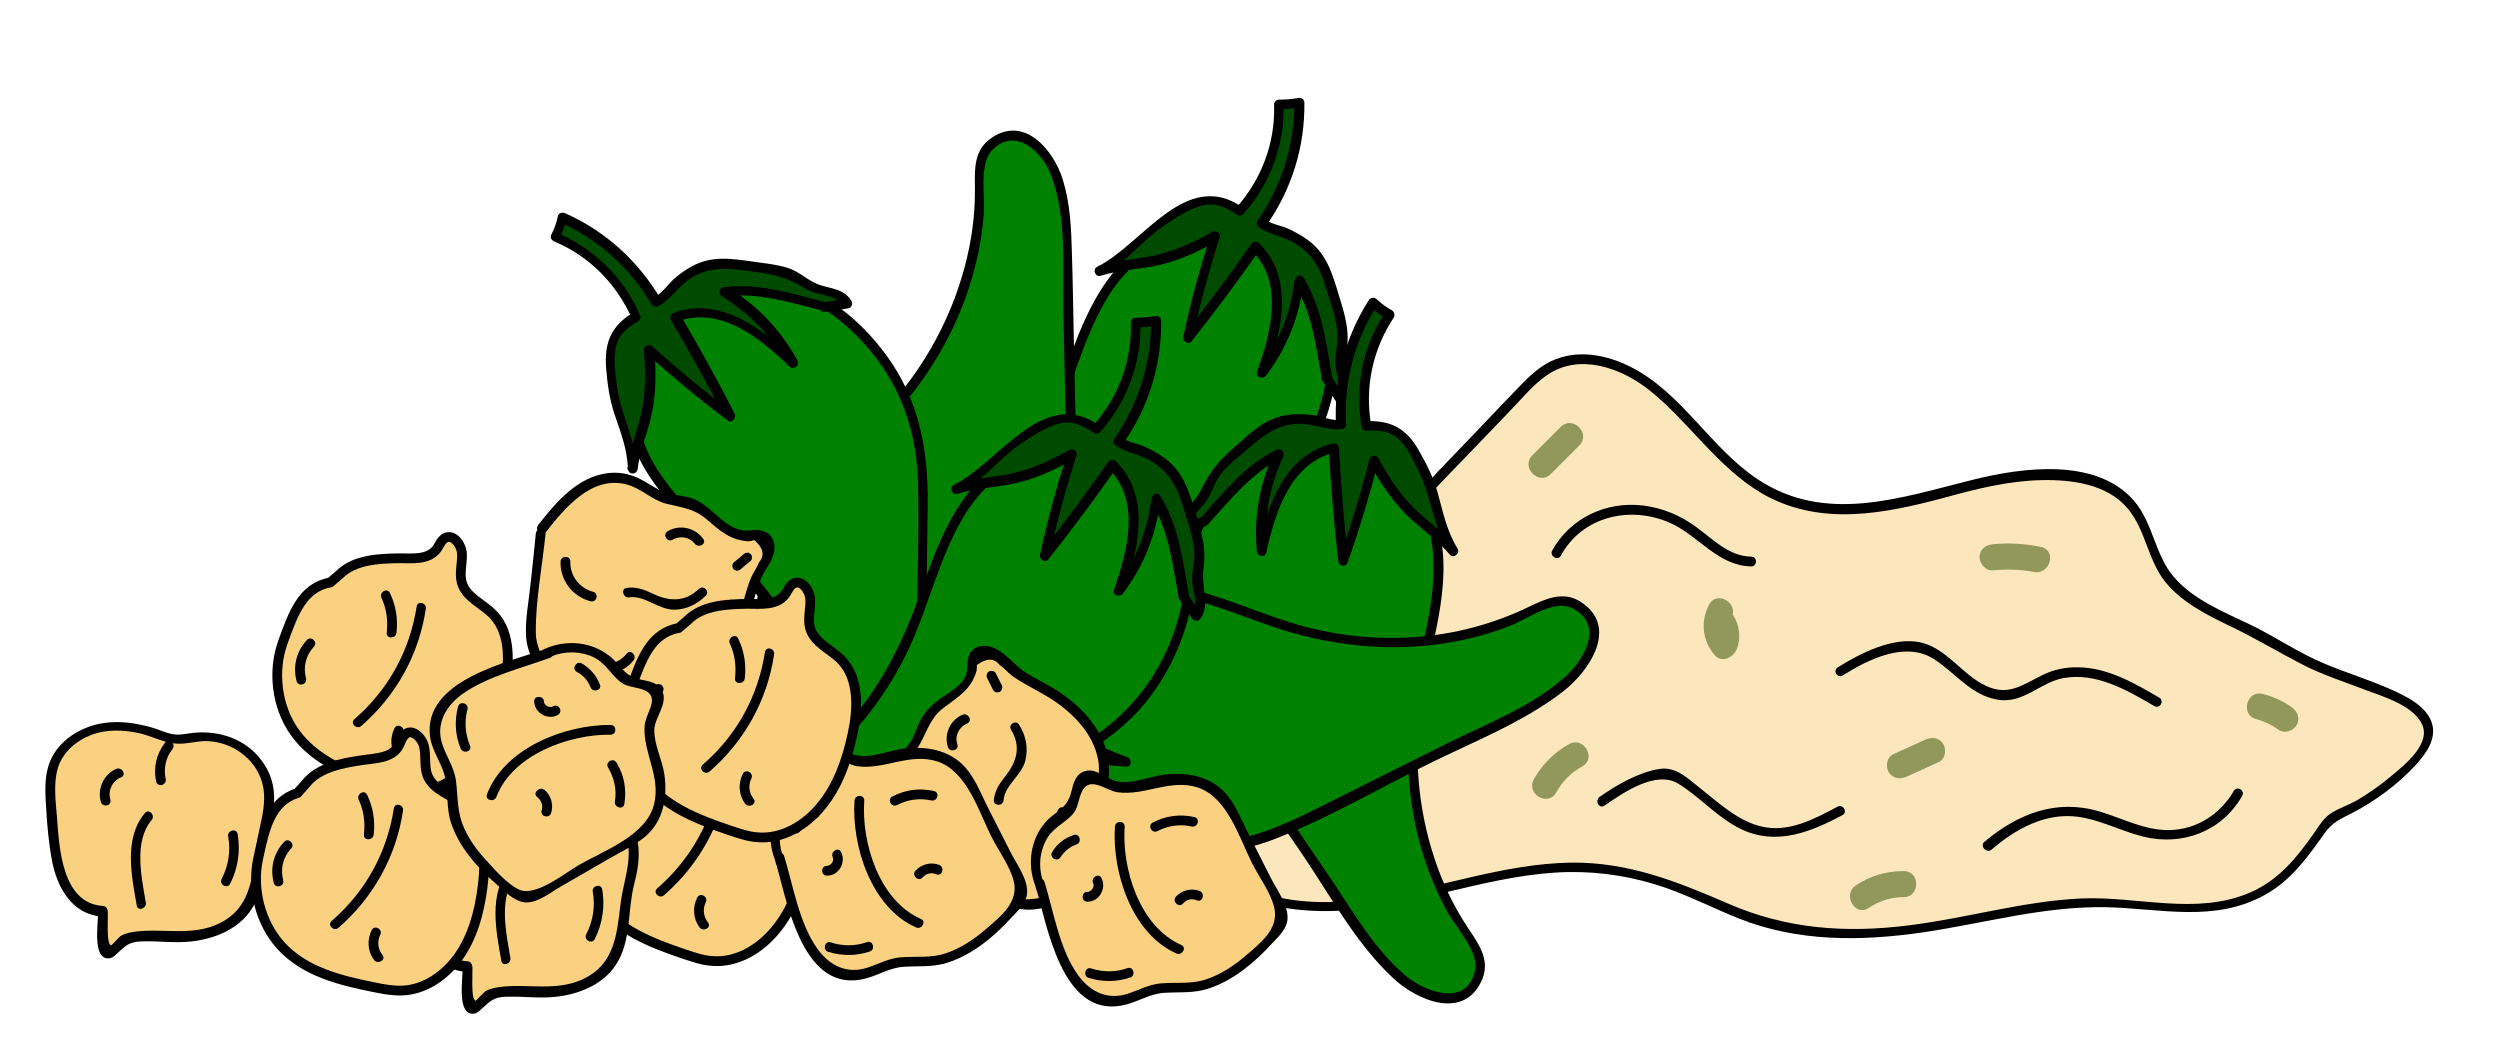 <?xml version="1.0" encoding="utf-8"?>
<!-- Generator: Adobe Illustrator 22.0.1, SVG Export Plug-In . SVG Version: 6.00 Build 0)  -->
<svg version="1.1" id="Layer_1" xmlns="http://www.w3.org/2000/svg" xmlns:xlink="http://www.w3.org/1999/xlink" x="0px" y="0px"
	 viewBox="0 0 768 320.8" style="enable-background:new 0 0 768 320.8;" xml:space="preserve">
<style type="text/css">
	.st0{fill:#FAD181;}
	.st1{fill:#FCE6BB;}
	.st2{fill:#8C6239;}
	.st3{fill:#42210B;}
	.st4{fill:#603813;}
	.st5{fill:#FDECCB;}
	.st6{fill:#FEF2DC;}
	.st7{fill:#E5D58F;}
	.st8{fill:#F15A24;}
	.st9{fill:#FCEE21;}
	.st10{fill:#EAD87F;}
	.st11{fill:#008100;}
	.st12{fill:#004B00;}
	.st13{fill:#EAB56E;}
	.st14{fill:#B3B3B3;}
	.st15{fill:#808080;}
	.st16{fill:#9DA26C;}
	.st17{fill:#F3B057;}
	.st18{fill:#8CC63F;}
	.st19{fill:#4D4D4D;}
	.st20{fill:#666666;}
	.st21{fill:#333333;}
	.st22{fill:#FFFFFF;}
	.st23{fill:#C69C6D;}
	.st24{fill:#F7931E;}
	.st25{fill:#C1272D;}
	.st26{fill:#006837;}
	.st27{fill:#FAD181;stroke:#000000;stroke-width:3;stroke-miterlimit:10;}
	.st28{fill:#665867;}
	.st29{fill:#FDEDCD;}
	.st30{fill:#FCE1AE;}
	.st31{fill:#FEF3DE;}
	.st32{fill:#FDF0D5;}
	.st33{fill:#009245;}
	.st34{fill:#FCC77B;}
	.st35{fill:#FCE7BE;}
	.st36{fill:#FFFF00;}
	.st37{fill:#92975B;}
</style>
<g>
	<path class="st1" d="M376.7,236.9c-5.7-2.4-10.4,6.8-11.8,11.4c-4.5,13.8,13.4,27.6,33.4,29.8c31.1,3.4,60.8-14,92-11.4
		c32.1,2.7,41.5,19.5,73.7,20.1c38.9,0.7,58.7-13.5,97-8.4c44.5,5.9,48.8-25,56.6-27.9c9.7-3.6,27.2-16.9,28.3-24.5
		c1.8-12.5-28.1-16.5-41.3-25.1c-12.6-8.3-30.8-13-39-23.7c-6.1-8-5.6-18.3-14.3-25.1c-10.9-8.4-30.5-6.9-45.8-3
		c-15.3,3.9-31.1,9.6-47,7.1c-24.2-3.7-34.5-23.1-50-36.5c-7-6.1-18.4-11.5-28.7-8.4c-5.3,1.6-8.7,5.1-11.9,8.4
		c-11.1,11.6-22.2,23.2-33.3,34.8c-1.9,2-4,4.1-7,5.3c-9.5,3.7-20.1-3.5-30.8-4.4c-8.3-0.6-16,2.6-23.1,5.7
		c-12.8,5.6-26.2,11.6-33.7,20.8c-7.6,9.2-7.1,22.5,5.1,28.8c5.4,2.8,12.1,3.8,18.5,5.1c7.1,1.5,14.1,3.6,20.6,6.1
		c5.7,2.2,11.3,4.9,14.3,8.9c3,4,2.6,9.6-2.4,12.4c-5,2.8-14.4,0.8-14.9-3.7L376.7,236.9z"/>
	<g>
		<path d="M377.1,235.4c-6.4-2-10.5,4.8-12.7,9.8c-2.6,6.2-2,12.3,1.8,17.8c10.6,15.2,32.2,18.1,49.2,16.5
			c22.4-2.1,43.6-11.1,66.2-11.6c10.3-0.2,20.6,1.5,30.3,4.9c7.6,2.7,14.7,6.3,22.1,9.3c18.3,7.3,37.6,7.1,56.9,4.3
			c18.8-2.8,37.1-8.1,56.3-7.7c16.6,0.4,33.1,4.8,48.6-3.8c8.1-4.5,13.1-11.6,18.3-18.9c2.5-3.5,4.7-4.3,8.6-6.3
			c7.1-3.7,14-8.8,19.4-14.7c3.2-3.5,6.6-8.1,4.9-13.1c-1.7-4.9-7.3-7.7-11.6-9.7c-7-3.2-14.4-5.4-21.5-8.4
			c-7.9-3.3-15.1-8.3-22.8-12c-8.2-3.9-17.6-7.7-23.5-14.8c-5.6-6.7-6.2-16.2-11.9-23c-11.6-13.6-34.5-10.4-49.7-6.6
			c-22.2,5.5-45.2,13.7-66.1-0.2c-14.4-9.6-23.1-26.3-38.6-34.3c-7.7-4-17-5.8-25.1-1.8c-3.6,1.8-6.5,4.6-9.3,7.5
			c-4.5,4.6-8.9,9.3-13.3,13.9c-4,4.2-8,8.3-12,12.5c-3.9,4.1-8.1,10.1-13.2,12.7c-9.9,5.1-22.2-3.5-32.4-4
			c-10.3-0.5-20,4.5-29.1,8.6c-8.8,4-17.8,8.4-24.9,15.1c-10.8,10.4-11.7,27.5,3.2,34.6c9.9,4.7,21.6,5.3,32,8.7
			c5.1,1.7,10.5,3.5,15.1,6.4c2.6,1.6,5.6,3.9,6.4,7.1c0.9,3.8-1.5,7-5.1,8.2c-2.3,0.7-5.2,0.6-7.4-0.2c-2.2-0.8-2.4-1.9-3.7-3.6
			c-1.1-1.4-3.4-2.3-4.9-3.2c-1.7-1-3.2,1.6-1.5,2.6c0.9,0.5,1.7,1,2.6,1.6c1.1,0.7,1.1,1,1.4,1.4c1.7,2.2,3.1,3.5,5.9,4.3
			c5.4,1.5,12.4,0.3,15-5.2c7.7-16-26-23.4-35.2-25.5c-9.5-2.2-22.5-2.9-27.6-12.7c-4.4-8.5,0.6-17.5,7-23.3
			c7.8-6.9,17.7-11.2,27.1-15.4c11.1-4.9,20.9-8.2,33.1-4.8c7.8,2.2,16.7,5.9,24.6,1.8c3.6-1.9,6.4-5.4,9.2-8.3
			c4.2-4.4,8.4-8.8,12.7-13.2c4-4.2,8-8.3,12-12.5c3.6-3.7,7.1-8.1,11.4-11c9.9-6.8,22.7-2.2,31.3,4.6c12.3,9.8,20.9,23.7,34.7,31.8
			c17.7,10.2,37.3,6.3,56,1.3c9.8-2.7,19.7-5.2,29.9-5.4c9.2-0.2,20.2,1.2,26.5,8.8c5.5,6.6,6.1,15.8,11.5,22.5
			c5.2,6.4,13.1,10.3,20.4,13.8c7.5,3.6,14.6,7.9,22,11.7c6.1,3.1,12.7,5.2,19.2,7.7c5.4,2,14,4.6,17,10c3.5,6.2-5,12.9-9.2,16.4
			c-3.3,2.8-6.9,5.3-10.6,7.5c-2.5,1.4-5.3,2.3-7.7,3.8c-2.3,1.4-3.8,3.8-5.2,5.9c-5.4,7.7-11,14.8-19.9,18.6
			c-16.5,7.1-34.5,1.1-51.6,1.8c-18.1,0.8-35.5,6.1-53.4,8.3c-19.3,2.4-37.4,1.1-55.3-6.7c-15.7-6.8-30.7-12.8-48.2-12.6
			c-20.7,0.3-40.4,7.8-60.7,10.9c-10.8,1.6-22.1,2-32.6-1.1c-8.5-2.5-18.3-7.7-22.2-16.2c-1.9-4.1-1.6-8.2,0.2-12.2
			c1.5-3.4,4.5-9.4,9.1-7.9C378.2,238.9,379,236,377.1,235.4z"/>
	</g>
</g>
<g>
	<g>
		<g>
			<path class="st11" d="M382.2,75.2c-9.1-5.6-21.6-4.9-31.1,1.8c-8,5.6-13.5,14.7-17.5,24s-6.7,19.1-10.8,28.3
				c-10.2,23.1-28.9,42.2-50.7,51.7c-3,1.3-6.2,2.6-8.2,5.3c-3.1,4.2-1.8,10.6,1.7,13.7c3.5,3.2,8.5,3.8,13.3,3.4
				c9.1-0.7,17.9-4.6,26.6-8.4c19.1-8.4,38.3-16.9,57.4-25.3c6.5-2.8,12.9-5.7,18.9-9.8c12.9-8.9,22.6-23.5,26.1-39.3
				c2.1-9.7,1.9-20.1-1.9-28.6c-3.8-8.5-11.5-15-20.4-15.7L382.2,75.2z"/>
			<g>
				<path d="M383,74c-10.9-6.3-24.4-4.7-34.2,3c-12.1,9.5-17.3,24.8-22.3,38.8c-5.5,15.5-12.7,29.7-24.1,41.8
					c-5.2,5.5-10.9,10.5-17.2,14.6c-6,4-12.9,6.2-18.8,10c-10.3,6.6-4.9,20.5,5.9,22.5c15,2.9,31.6-7.2,44.8-13.1
					c16.6-7.3,33.3-14.5,49.9-22c13.8-6.2,25.5-14.3,33.6-27.3c8.3-13.2,13-30.6,8.6-46c-1.9-6.6-5.6-12.7-11.2-16.8
					c-4.7-3.5-10-3.9-15.3-5.8c-1.8-0.7-2.6,2.2-0.8,2.9c4.1,1.5,8.4,1.8,12.3,4c6.2,3.5,10.3,9.8,12.2,16.5
					c3.8,13.4,0.3,28.4-6.3,40.3c-6.5,11.8-16.2,20.6-28.2,26.6c-13.1,6.5-26.8,12-40.1,17.9c-14.4,6.3-29,14.3-44.1,18.4
					c-6.8,1.8-17.7,3.9-22.3-3.1c-2.2-3.4-2.1-8,0.7-11c2.4-2.6,6.5-3.7,9.6-5.2c20.6-9.9,37.4-27.6,47.2-48.1
					c6.6-13.9,9.7-29.5,18-42.6c8.7-13.6,25.1-22.8,40.6-13.9C383.1,77.5,384.6,74.9,383,74z"/>
			</g>
		</g>
	</g>
	<g>
		<g>
			<path class="st12" d="M407.8,116c-2-10.7-2.1-19.6-8.5-29.8c-1,10.1-5.1,20.1-11.4,28.2c2.3-6.6,4.4-13.5,4.6-20.4
				s-1.9-14-6.6-18.3c-6.6,9.5-13.6,18.8-20.8,27.9c2.3-10.5,5.1-20.9,8.4-31.2c-18.3,10.6-24.3,6.9-35.5,10.6
				c9.6-4.4,12.8-11.5,20.4-16c7.6-4.4,13-8.4,20-4.2l2.6,1.8c8.1-8.7,12.6-21,12-32.8c2.1,0.2,4.2,0,6.3-0.5
				c0.3,12.9-3.8,26.3-11.5,37l0.5,0.4c7.1,2.5,14.7,5.4,18.3,12.2c1.1,2.1,1.8,4.4,2.4,6.7c2,6.9,5.1,13.2,3.1,20.4
				c-1.3,4.8,2.8,10.2-0.4,13.9L407.8,116z"/>
			<g>
				<path d="M409.2,115.6c-1.9-10.6-3-20.8-8.7-30.2c-0.8-1.4-2.6-0.6-2.8,0.8c-1.2,10.1-5,19.4-11.2,27.4c0.9,0.4,1.8,0.8,2.7,1.2
					c4.5-12.8,8.5-29.3-2.4-40.1c-0.7-0.7-1.8-0.5-2.4,0.3c-6.6,9.4-13.4,18.6-20.6,27.6c0.8,0.5,1.7,1,2.5,1.5
					c2.3-10.5,5.1-20.9,8.4-31.2c0.4-1.3-1.1-2.3-2.2-1.7c-6.5,3.7-13.1,6.6-20.5,7.8c-4.9,0.8-9.8,1.1-14.6,2.7
					c0.4,0.9,0.8,1.8,1.2,2.7c7.4-3.7,12-10.2,18.6-14.8c3.6-2.5,8.1-5.5,12.3-6.5c4.1-1,7.3,0.7,10.6,2.9c0.5,0.4,1.4,0.2,1.8-0.2
					c8.3-9.3,12.8-21.3,12.4-33.8c-0.5,0.5-1,1-1.5,1.5c2.3,0.1,4.5-0.1,6.7-0.6c-0.6-0.5-1.3-1-1.9-1.4
					c0.1,13.1-3.8,25.5-11.3,36.3c-0.4,0.5-0.2,1.4,0.2,1.8c2.6,2.2,6.9,2.8,10,4.4c6.1,3.2,8.9,7.8,10.8,14.3
					c1.8,5.9,4.3,11.7,3.4,18c-0.3,2.2-0.7,3.9-0.4,6.2c0.4,3.1,1.8,6.1-0.1,9c0.9,0,1.7,0,2.6,0c-1.3-2-2.7-4.1-4-6.1
					c-1.1-1.6-3.7-0.1-2.6,1.5c1.3,2,2.7,4.1,4,6.1c0.6,1,2,1,2.6,0c1.2-1.8,1.5-3.4,1.4-5.6c-0.2-3.8-1-6.6-0.4-10.5
					c0.9-6.5-1.4-12.4-3.2-18.5c-1.8-5.8-3.6-10.7-8.6-14.5c-2-1.5-4.2-2.7-6.4-3.7c-2-0.9-5.2-1.4-6.8-2.7c0.1,0.6,0.2,1.2,0.2,1.8
					c7.8-11.1,11.9-24.2,11.7-37.8c0-1-0.9-1.6-1.9-1.4c-2.1,0.4-3.8,0.5-5.9,0.5c-0.8,0-1.5,0.7-1.5,1.5
					c0.4,11.7-3.8,22.9-11.6,31.7c0.6-0.1,1.2-0.2,1.8-0.2c-17.5-11.9-30.6,11.5-44.6,18.4c-1.5,0.8-0.5,3.3,1.2,2.7
					c5.1-1.6,10.4-1.9,15.6-2.8c7.3-1.3,13.9-4.3,20.3-8c-0.7-0.6-1.5-1.1-2.2-1.7c-3.3,10.3-6.1,20.6-8.4,31.2
					c-0.3,1.3,1.5,2.7,2.5,1.5c7.3-9.2,14.3-18.6,21-28.2c-0.8,0.1-1.6,0.2-2.4,0.3c10,10,5.7,25.5,1.6,37.2
					c-0.6,1.7,1.8,2.4,2.7,1.2c6.5-8.5,10.3-18.3,11.6-29c-0.9,0.3-1.9,0.5-2.8,0.8c5.5,9.2,6.5,19.1,8.4,29.4
					C406.7,118.3,409.6,117.5,409.2,115.6z"/>
			</g>
		</g>
	</g>
</g>
<g>
	<g>
		<g>
			<path class="st11" d="M413.3,139.1c10.7,0.1,20.9,7.3,25.4,18c3.8,9,3.6,19.6,2.1,29.6c-1.5,10-4.4,19.7-5.9,29.7
				c-3.6,25,2.2,51.1,15.6,70.7c1.8,2.7,3.9,5.4,4.1,8.8c0.4,5.2-4.1,9.9-8.7,10.8s-9.3-1.3-13.1-4.1c-7.3-5.4-12.8-13.4-18.1-21.2
				c-11.8-17.3-23.5-34.6-35.3-51.9c-4-5.8-8-11.7-10.8-18.3c-6.3-14.4-6.7-31.9-1.3-47.2c3.4-9.4,9-18,16.8-23.2
				c7.8-5.2,17.7-6.6,25.6-2.4L413.3,139.1z"/>
			<g>
				<path d="M413.3,140.6c14.1,0.5,24.1,11.9,26.4,25.2c2.6,15-2.5,30-5.2,44.6c-4.4,23.4-1.5,48.2,9.9,69.3
					c2.7,5.1,10.1,12.6,8.7,18.6c-2.7,11.5-15.8,6.2-21.6,1.2c-10-8.6-16.8-21.1-24.2-31.8c-8.5-12.4-16.9-24.9-25.4-37.3
					c-8.2-12.1-15.4-24.1-16.6-39c-1.2-14.8,2.5-31,12.2-42.5c5.1-6.1,12.1-10.8,20.2-11.4c5.5-0.4,10,2,15.2,3.1
					c1.9,0.4,2.7-2.5,0.8-2.9c-4.9-1-9.3-3.3-14.4-3.2c-6.2,0.1-12.2,2.4-17.2,6.1c-11,8.1-17,21.8-19.1,34.9
					c-2.3,14.8,0.3,29.9,7.6,42.9c8.5,15.1,19.4,29.2,29.1,43.5c8.8,12.9,16.8,28,28.4,38.7c7.4,6.9,22,13,27.3,0.1
					c2.5-6.2-1.6-11.3-4.8-16.2c-4.2-6.4-7.5-13.4-9.9-20.7c-5.1-15.3-6.5-31.8-4.1-47.8c2.6-17.6,9.8-35.4,5.5-53.4
					c-3.3-13.6-14.4-24.4-28.7-24.9C411.3,137.5,411.3,140.5,413.3,140.6z"/>
			</g>
		</g>
	</g>
	<g>
		<g>
			<path class="st12" d="M370,160.1c7.4-8,12.2-15.5,23-20.7c-4.5,9.1-6.4,19.8-5.3,29.9c1.5-6.9,3.4-13.8,6.9-19.7
				c3.5-5.9,9-10.9,15.2-12c0.6,11.6,1.5,23.2,2.9,34.7c3.6-10.1,6.8-20.4,9.4-30.9c9.9,18.7,16.9,18.7,24.5,27.8
				c-5.8-8.9-4.8-16.6-8.9-24.4c-4.1-7.8-6.6-14-14.8-14.2l-3.1,0.1c-2.2-11.7,0.5-24.5,7.2-34.1c-1.9-1-3.6-2.2-5.1-3.8
				c-7.1,10.8-10.7,24.4-9.9,37.5l-0.6,0.1c-7.3-1.7-15.3-3.2-22,0.7c-2,1.2-3.8,2.8-5.6,4.4c-5.3,4.8-11.3,8.5-13.4,15.6
				c-1.4,4.8-7.8,7.2-7.1,12L370,160.1z"/>
			<g>
				<path d="M371,161.2c7-7.7,13.2-15.7,22.7-20.5c-0.7-0.7-1.4-1.4-2.1-2.1c-4.6,9.7-6.5,20-5.5,30.7c0.1,1.6,2.5,2.2,2.9,0.4
					c2.7-12.1,7.3-27.5,21.1-30.7c-0.6-0.5-1.3-1-1.9-1.4c0.6,11.6,1.6,23.1,2.9,34.7c0.2,1.7,2.4,2.1,2.9,0.4
					c3.6-10.1,6.7-20.4,9.4-30.9c-0.9,0.1-1.8,0.2-2.7,0.4c3.5,6.5,7.5,12.5,13,17.5c4,3.6,8.3,6.6,11.7,10.7
					c1.1,1.3,3.2-0.4,2.4-1.8c-3.4-5.5-4.5-11.3-6.2-17.4c-1.3-4.7-3.6-9.1-6-13.3c-3.8-6.4-8.5-8.8-15.8-8.5c0.5,0.4,1,0.7,1.4,1.1
					c-2-11.6,0.5-23.2,7-33c0.4-0.7,0.1-1.7-0.5-2.1c-1.8-1-3.3-2.1-4.8-3.5c-0.7-0.7-1.8-0.5-2.4,0.3
					c-7.3,11.4-10.7,24.7-10.1,38.2c0.4-0.5,0.7-1,1.1-1.4c-2.3,0.3-5.8-1.2-8.2-1.5c-3.3-0.4-6.7-0.4-9.9,0.4
					c-6.1,1.6-10.5,6.3-15.1,10.3c-4.5,3.9-6.9,7.4-9.5,12.6c-2.1,4.4-7.4,7.1-7.1,12.4c0.1,1.2,1.2,1.8,2.3,1.3
					c2.2-1,4.4-2,6.6-3.1c1.8-0.8,0.2-3.4-1.5-2.6c-2.2,1-4.4,2-6.6,3.1c0.8,0.4,1.5,0.9,2.3,1.3c-0.2-4.2,4.8-7,6.6-10.6
					c1.4-2.8,2.1-5.2,4.1-7.6c1.7-1.9,3.6-3.6,5.6-5.2c5.4-4.6,10-9.3,17.5-9.6c4.6-0.2,9.4,2.2,13.8,1.6c0.6-0.1,1.1-0.9,1.1-1.4
					c-0.7-13.1,2.6-25.7,9.6-36.7c-0.8,0.1-1.6,0.2-2.4,0.3c1.7,1.6,3.4,2.9,5.4,4c-0.2-0.7-0.4-1.4-0.5-2.1
					c-7,10.5-9.4,22.9-7.3,35.3c0.1,0.6,0.8,1.1,1.4,1.1c3.2-0.1,6.3-0.2,9.1,1.9c3.2,2.4,5.1,6.6,6.8,10.1
					c4.2,8.3,4.7,17.7,9.6,25.7c0.8-0.6,1.6-1.2,2.4-1.8c-3.3-3.8-7.2-6.7-11-10c-5.6-4.9-9.7-11-13.2-17.5
					c-0.6-1.1-2.4-0.9-2.7,0.4c-2.6,10.4-5.8,20.7-9.4,30.9c1,0.1,2,0.3,2.9,0.4c-1.3-11.5-2.2-23.1-2.9-34.7
					c-0.1-1-0.9-1.7-1.9-1.4c-14.9,3.4-20.3,19.6-23.2,32.8c1,0.1,2,0.3,2.9,0.4c-0.9-10.1,0.8-20,5.1-29.2c0.6-1.4-0.7-2.8-2.1-2.1
					c-9.8,4.9-16.1,13-23.3,21C367.6,160.5,369.7,162.6,371,161.2z"/>
			</g>
		</g>
	</g>
</g>
<g>
	<g>
		<g>
			<path class="st11" d="M251.5,200.9c-8.9-5.9-13.5-17.5-11.5-29c1.7-9.6,7.6-18.4,14.4-25.9s14.5-14.1,21.1-21.7
				c16.6-19,26-44,25.5-67.8c-0.1-3.2-0.3-6.7,1.4-9.6c2.6-4.6,8.8-6.1,13.2-4.3c4.4,1.8,7.1,6.1,8.7,10.6
				c3.2,8.5,3.4,18.2,3.6,27.6c0.4,20.9,0.9,41.8,1.3,62.7c0.1,7,0.3,14.1-0.9,21.3c-2.6,15.5-11.8,30.5-24.6,40.3
				c-7.9,6-17.4,10.2-26.7,10.3c-9.3,0.1-18.4-4.1-22.8-11.9L251.5,200.9z"/>
			<g>
				<path d="M252.3,199.6c-13-9.2-13.6-26.1-6.5-39.2c6.6-12.3,17.7-21.2,27.2-31.1c16.4-17.2,27.3-39.6,29.2-63.4
					c0.5-5.7-1.6-15.7,2.8-20c7.1-7,15.2,0.9,17.8,7.7c5.1,13.2,3.6,29,3.9,42.9c0.3,15.4,0.6,30.7,1,46.1
					c0.3,14.8-0.5,28.6-7.9,41.7c-7.5,13.2-20,24.8-35,28.5c-7.2,1.8-15,1.4-21.6-2.4c-4.5-2.6-6.9-7-10.6-10.6
					c-1.4-1.4-3.5,0.8-2.1,2.1c3.3,3.3,5.5,7.2,9.4,9.9c4.9,3.4,11.1,5,17,5c14.3-0.2,27.8-8.9,37-19.3c9.1-10.2,15-23,16.4-36.6
					c1-9.3,0.3-18.8,0.2-28.2c-0.2-9.1-0.4-18.3-0.6-27.4c-0.2-9.1-0.3-18.1-0.6-27.2c-0.2-7.7-0.5-15.5-2.8-22.9
					c-2.9-9.4-12.2-20.2-22.5-12.4c-5.2,3.9-4.5,10.2-4.5,16c0,7.8-1.1,15.5-3.1,23c-4.1,15.5-11.9,30.1-22.6,42.1
					c-11.4,12.8-26.3,23.5-32.9,39.9c-5.6,13.7-2.6,29.7,9.9,38.5C252.3,203.3,253.8,200.7,252.3,199.6z"/>
			</g>
		</g>
	</g>
	<g>
		<g>
			<path class="st12" d="M299.3,206.8c-10.5,2.7-18.7,6.4-30.6,4.8c8.7-5.2,16.1-13.1,20.8-22.2c-5,4.9-10.4,9.7-16.6,12.7
				s-13.4,4.2-19.3,1.7c5.8-10,11.3-20.3,16.5-30.6c-8.6,6.5-16.8,13.4-24.7,20.8c1.9-21-4-24.9-5.3-36.7c0,10.6-5,16.5-5.8,25.3
				s-2.1,15.3,4.7,19.9l2.7,1.6c-4.5,11-13.8,20.3-24.6,24.7c1,1.8,1.8,3.8,2.2,5.9c11.9-5.2,22.3-14.6,28.7-26.1l0.6,0.3
				c5.2,5.4,11,11,18.8,11.4c2.4,0.1,4.7-0.3,7.1-0.6c7-1.1,14.1-0.9,19.8-5.8c3.8-3.2,10.4-1.8,12.5-6.2L299.3,206.8z"/>
			<g>
				<path d="M298.9,205.4c-10.1,2.7-19.6,5.9-30.2,4.8c0.3,0.9,0.5,1.9,0.8,2.8c9.1-5.6,16.3-13.3,21.3-22.7c0.8-1.5-1.1-3-2.4-1.8
					c-8.9,8.7-21.1,18.9-34.4,14.1c0.3,0.7,0.6,1.5,0.9,2.2c5.8-10,11.3-20.2,16.5-30.6c0.6-1.2-0.8-3-2.1-2.1
					c-8.7,6.6-17,13.6-25,21c0.9,0.4,1.7,0.7,2.6,1.1c0.6-7.2,0.6-14.3-1.2-21.3c-1.3-5.2-3.4-10.1-4.1-15.4c-0.2-1.9-3-2-3,0
					c-0.1,6-2,11.2-3.9,16.8c-1.6,4.7-2.1,9.4-2.5,14.3c-0.6,8,1.8,13,8.6,17c-0.2-0.7-0.4-1.4-0.5-2.1
					c-4.7,10.9-13.2,19.5-24.1,24.2c-0.8,0.3-0.9,1.4-0.5,2.1c1,1.9,1.6,3.5,2.1,5.6c0.2,1,1.4,1.3,2.2,0.9
					c12.4-5.6,22.4-14.9,29.2-26.6c-0.7,0.2-1.4,0.4-2.1,0.5c2.4,1.1,4.8,4.6,6.9,6.2c2,1.6,4.2,3.1,6.7,4.1
					c6.3,2.6,12.8,1,19.4,0.2c3-0.4,6.1-0.8,8.9-1.9c2.9-1.1,5-3.2,7.7-4.4c4-1.9,8.7-1.4,11.2-5.7c0.4-0.8,0.1-2.1-0.9-2.2
					c-2.4-0.4-4.8-0.7-7.2-1.1c-1.9-0.3-2.7,2.6-0.8,2.9c2.4,0.4,4.8,0.7,7.2,1.1c-0.3-0.7-0.6-1.5-0.9-2.2c-2.1,3.6-7.7,3.2-11,5
					c-2.6,1.4-4.7,3.3-7.6,4.2c-3.2,1-6.6,1.2-9.9,1.7c-6.5,0.9-12,1.8-17.9-1.9c-2.5-1.5-4.7-3.5-6.7-5.5c-1.1-1.1-2.1-2.5-3.5-3.2
					c-0.7-0.3-1.6-0.2-2.1,0.5c-6.6,11.3-16.2,20.1-28.2,25.5c0.7,0.3,1.5,0.6,2.2,0.9c-0.5-2.2-1.3-4.3-2.4-6.3
					c-0.2,0.7-0.4,1.4-0.5,2.1c11.3-4.9,20.3-13.9,25.2-25.2c0.3-0.7,0.2-1.6-0.5-2.1c-3.1-1.8-5.9-3.7-6.9-7.4
					c-1.1-4-0.2-8.8,0.3-12.8c1.1-8.7,5.6-16.3,5.8-25.3c-1,0-2,0-3,0c0.6,5,2.3,9.6,3.7,14.3c2.1,7.3,2.3,14.8,1.6,22.3
					c-0.1,1.4,1.7,1.9,2.6,1.1c7.8-7.2,15.9-14.1,24.4-20.6c-0.7-0.7-1.4-1.4-2.1-2.1c-5.2,10.4-10.7,20.6-16.5,30.6
					c-0.5,0.9,0,1.9,0.9,2.2c14.4,5.2,27.7-5.4,37.4-14.9c-0.8-0.6-1.6-1.2-2.4-1.8c-4.8,9-11.6,16.3-20.2,21.7
					c-1.4,0.8-0.7,2.6,0.8,2.8c10.9,1.2,20.6-2.2,31-4.9C301.5,207.8,300.8,204.9,298.9,205.4z"/>
			</g>
		</g>
	</g>
</g>
<g>
	<g>
		<g>
			<path class="st11" d="M319.3,204.6c1.5-10.6,10-19.7,21.3-22.8c9.4-2.6,19.9-1,29.6,1.9s19,7,28.7,9.8c24.3,6.9,50.9,4.7,72.2-6
				c2.9-1.5,5.9-3.1,9.3-2.9c5.2,0.3,9.3,5.3,9.5,10.1c0.2,4.7-2.5,9-5.9,12.4c-6.3,6.5-15,10.9-23.4,15.1
				c-18.7,9.4-37.4,18.7-56.1,28.1c-6.3,3.2-12.7,6.3-19.6,8.3c-15.1,4.3-32.6,2.4-46.9-5c-8.8-4.6-16.6-11.4-20.8-19.7
				c-4.1-8.4-4.2-18.4,1-25.7L319.3,204.6z"/>
			<g>
				<path d="M320.8,205c2.2-13.2,13.6-21.8,26.6-22.8c14.7-1.2,28.6,5.1,42.1,9.8c24.1,8.5,50.5,9.6,74.5,0.2
					c5.7-2.2,13.6-8.5,19.5-5.1c9.5,5.3,2.8,16.1-3,21.1c-10.3,9.1-24.4,14.4-36.6,20.5c-12.9,6.4-25.7,12.9-38.6,19.3
					c-12.9,6.5-25.4,11.8-40.2,11.2c-15.1-0.6-30.9-6.6-41.1-17.9c-5.3-5.9-9-13.5-8.5-21.6C316,214.2,319,209.9,320.8,205
					c0.6-1.8-2.3-2.6-2.9-0.8c-1.7,4.8-4.5,8.7-5.1,13.9c-0.7,6.4,0.9,12.8,4.1,18.3c6.6,11.5,19,19.1,31.5,22.9
					c14.3,4.3,29.7,3.8,43.6-1.7c15.7-6.2,30.6-14.8,45.6-22.3c14.1-7.1,30-13.1,42.6-22.9c8-6.2,17.3-19.8,5.4-27.5
					c-5.4-3.5-10.9-0.9-16.1,1.6c-7,3.4-14.5,5.9-22.2,7.5c-16.2,3.3-33.2,2.4-49-2.2c-17.3-5.1-34.3-14.7-52.9-12.4
					c-13.5,1.7-25.2,11.2-27.6,24.9C317.6,206.1,320.5,206.9,320.8,205z"/>
			</g>
		</g>
	</g>
	<g>
		<g>
			<path class="st12" d="M334.4,250.3c-6.9-8.4-13.8-14.2-17.5-25.6c8.5,5.7,18.7,9,29,9.3c-6.6-2.4-13.2-5.2-18.6-9.5
				c-5.4-4.3-9.6-10.3-9.8-16.7c11.6,1,23.2,1.6,34.7,1.8c-9.5-5-19.3-9.4-29.4-13.4c19.8-7.3,20.8-14.3,30.9-20.5
				c-9.6,4.6-17.1,2.5-25.3,5.5c-8.3,3-14.7,4.6-16,12.7L312,197c-11.8,0.6-24.2-3.7-32.9-11.7c-1.2,1.7-2.7,3.3-4.4,4.5
				c9.7,8.5,22.7,13.9,35.8,14.8l0,0.6c-2.6,7-5.2,14.7-2.3,21.9c0.9,2.2,2.3,4.2,3.6,6.2c4,5.9,6.9,12.4,13.7,15.4
				c4.5,2,6.1,8.7,11,8.6L334.4,250.3z"/>
			<g>
				<path d="M335.5,249.2c-6.6-7.9-13.6-15-17.1-24.9c-0.7,0.6-1.5,1.1-2.2,1.7c9,5.8,19,9,29.7,9.5c1.8,0.1,1.9-2.4,0.4-2.9
					c-11.4-4.2-26.1-10.9-27.4-24.8c-0.5,0.5-1,1-1.5,1.5c11.6,0.9,23.1,1.5,34.7,1.8c1.5,0,2.1-2.1,0.8-2.8
					c-9.7-5-19.6-9.5-29.7-13.6c0,1,0,1.9,0,2.9c6.7-2.5,13.1-5.5,18.6-10.1c4.3-3.5,7.9-7.6,12.6-10.6c1.7-1.1,0.2-3.4-1.5-2.6
					c-6.1,2.7-12.4,2.9-18.9,3.9c-4.6,0.7-9.1,2.4-13.4,4.2c-6.8,3-9.4,7.4-10.1,14.6c0.5-0.5,1-1,1.5-1.5
					c-11.7,0.4-23-3.5-31.8-11.2c-0.8-0.7-1.8-0.5-2.4,0.3c-1.3,1.7-2.6,2.9-4.2,4.2c-0.6,0.5-0.6,1.6,0,2.1
					c10.5,8.9,23.2,14.1,36.9,15.2c-0.5-0.5-1-1-1.5-1.5c0,3-2.4,7.2-3,10.2c-0.5,2.5-0.7,5.1-0.4,7.6c0.7,6.8,5.5,12.6,9.2,18.1
					c1.5,2.2,3.1,4.3,5,6.1c2,1.8,4.6,2.8,6.7,4.5c3.5,2.9,5,7.2,10,7.6c1,0.1,1.7-1,1.4-1.9c-0.7-2.3-1.4-4.7-2.1-7
					c-0.6-1.8-3.5-1.1-2.9,0.8c0.7,2.3,1.4,4.7,2.1,7c0.5-0.6,1-1.3,1.4-1.9c-4.1-0.4-6-5.7-9.2-7.8c-2.2-1.5-4.5-2.4-6.4-4.3
					c-2-2-3.6-4.5-5.1-6.9c-3.4-5.4-7.7-10.4-7.4-17.2c0.1-3.4,1-6.6,2-9.8c0.5-1.7,1.5-3.4,1.5-5.1c0-0.9-0.7-1.4-1.5-1.5
					c-12.8-1.1-24.9-6-34.8-14.3c0,0.7,0,1.4,0,2.1c1.8-1.5,3.3-3,4.7-4.8c-0.8,0.1-1.6,0.2-2.4,0.3c9.4,8.3,21.4,12.6,33.9,12.1
					c0.9,0,1.4-0.7,1.5-1.5c0.3-3.2,0.7-6.3,3.1-8.7c3-2.9,7.6-4.2,11.4-5.5c8.7-3,17.9-2.2,26.4-5.9c-0.5-0.9-1-1.7-1.5-2.6
					c-4.1,2.6-7.4,5.9-11,9.2c-5.7,5.2-12.4,8.5-19.5,11.2c-1.4,0.5-1.4,2.3,0,2.9c9.9,4,19.5,8.4,29,13.3c0.3-0.9,0.5-1.9,0.8-2.8
					c-11.6-0.3-23.2-0.9-34.7-1.8c-0.8-0.1-1.6,0.7-1.5,1.5c1.4,15.5,16.7,22.9,29.6,27.7c0.1-1,0.3-2,0.4-2.9
					c-10.2-0.5-19.7-3.5-28.2-9.1c-1.1-0.7-2.6,0.5-2.2,1.7c3.6,10.5,10.9,17.9,17.9,26.2C334.6,252.8,336.7,250.7,335.5,249.2z"/>
			</g>
		</g>
	</g>
</g>
<g>
	<g>
		<g>
			<path class="st11" d="M205.4,100.6c-8.9,6-13.4,17.6-11.3,29.1c1.8,9.6,7.8,18.4,14.6,25.8c6.8,7.5,14.6,14,21.3,21.5
				c16.8,18.8,26.4,43.8,26,67.6c-0.1,3.2-0.2,6.7,1.5,9.6c2.6,4.6,8.9,6,13.2,4.2c4.3-1.9,7-6.2,8.6-10.7
				c3.1-8.6,3.3-18.2,3.4-27.6c0.3-20.9,0.5-41.8,0.8-62.7c0.1-7,0.2-14.1-1.1-21.2c-2.7-15.4-12-30.4-25-40c-8-6-17.5-10-26.8-10.1
				c-9.3-0.1-18.4,4.2-22.7,12.1L205.4,100.6z"/>
			<g>
				<path d="M204.6,99.4c-10.3,7.3-14.5,20.2-11.6,32.3c3.5,14.9,15.4,26,26,36.3c12,11.6,22.1,24.3,28.4,39.9
					c3,7.4,5.1,15.1,6.2,22.9c0.5,3.6,0.8,7.1,0.9,10.7c0.1,3.6-0.4,7.3,0.6,10.8c3.2,11,16.9,10.1,22.6,1.9
					c8.5-12.3,6.4-30.8,6.6-44.9c0.2-18.3,0.5-36.6,0.7-54.8c0.1-15.3-2.3-29.6-10.8-42.6c-8.6-13.1-22.4-24.5-38.2-26.9
					c-6.8-1.1-13.9-0.2-20,3.2c-5.1,2.8-7.7,7.5-11.7,11.5c-1.4,1.4,0.8,3.5,2.1,2.1c3.1-3.1,5.1-6.9,8.7-9.5
					c5.4-3.9,12.3-5.2,18.8-4.5c14.3,1.5,27.1,11.3,35.5,22.5c8.3,11.1,12.2,23.8,12.6,37.6c0.4,14.9-0.2,30-0.4,44.9
					c-0.2,14.3,0.6,29.1-1.1,43.3c-0.8,6.4-2.3,14.5-7.3,19.1c-3.1,2.8-7.5,3.5-11.2,1.4c-4.4-2.5-4.3-7.4-4.3-11.8
					c0.1-24.1-8.9-47.7-24.3-66.2c-10-11.9-23.1-21.2-31.5-34.4c-8.5-13.4-9.8-31.9,4.4-42.1C207.7,100.8,206.2,98.2,204.6,99.4z"/>
			</g>
		</g>
	</g>
	<g>
		<g>
			<path class="st12" d="M253.1,94.3c-10.5-2.6-18.7-6.2-30.6-4.6c8.8,5.1,16.2,13,21,22c-5.1-4.9-10.4-9.6-16.7-12.6
				c-6.2-3-13.5-4.1-19.3-1.6c5.9,10,11.5,20.2,16.8,30.5c-8.6-6.4-16.9-13.3-24.9-20.6c2.1,21-3.8,25-5,36.7
				c-0.1-10.6-5.2-16.5-6.1-25.2c-0.9-8.7-2.3-15.3,4.5-20l2.7-1.6c-4.6-10.9-13.9-20.2-24.8-24.5c1-1.8,1.8-3.8,2.2-6
				c11.9,5.1,22.4,14.4,28.9,25.8l0.6-0.3c5.2-5.4,11-11.1,18.7-11.6c2.3-0.1,4.7,0.2,7.1,0.6c7.1,1.1,14.1,0.8,19.8,5.6
				c3.8,3.2,10.5,1.7,12.5,6.1L253.1,94.3z"/>
			<g>
				<path d="M253.5,92.8c-10.4-2.6-20.1-5.9-31-4.6c-1.4,0.2-2.1,2-0.8,2.8c8.7,5.3,15.6,12.5,20.4,21.5c0.8-0.6,1.6-1.2,2.4-1.8
					c-9.8-9.3-23.1-19.9-37.5-14.6c-0.9,0.3-1.4,1.3-0.9,2.2c5.9,10,11.5,20.1,16.8,30.5c0.7-0.7,1.4-1.4,2.1-2.1
					c-8.5-6.4-16.7-13.2-24.6-20.3c-0.9-0.8-2.7-0.3-2.6,1.1c0.7,7.6,0.6,15-1.5,22.3c-1.4,4.8-3,9.4-3.6,14.4c1,0,2,0,3,0
					c-0.3-8.9-4.9-16.5-6.1-25.2c-0.5-3.8-1.2-8-0.5-11.9c0.7-4.2,3.5-6.4,6.9-8.4c0.8-0.5,0.9-1.3,0.5-2.1
					c-5-11.5-14.2-20.4-25.7-25.2c0.3,0.7,0.6,1.5,0.9,2.2c1-2.1,1.8-4.1,2.3-6.3c-0.7,0.3-1.5,0.6-2.2,0.9
					c12,5.3,21.7,14,28.4,25.3c0.4,0.7,1.3,0.9,2.1,0.5c3.5-1.7,6.2-6.1,9.6-8.3c6-4,11.7-3.3,18.5-2.4c6.6,0.8,11.4,1.8,17.1,5.4
					c3.4,2.2,9.4,1.6,11.5,5.3c0.3-0.7,0.6-1.5,0.9-2.2c-2.4,0.4-4.8,0.7-7.2,1.1c-1.9,0.3-1.1,3.2,0.8,2.9c2.4-0.4,4.8-0.7,7.2-1.1
					c1-0.2,1.3-1.4,0.9-2.2c-2.4-4-6.5-3.7-10.4-5.2c-3.1-1.2-5.4-3.6-8.6-4.8c-2.9-1-5.9-1.4-8.9-1.8c-6.5-0.8-12.9-2.4-19.2,0.2
					c-2.5,1-4.7,2.5-6.8,4.2c-2.1,1.7-4.4,5.2-6.8,6.3c0.7,0.2,1.4,0.4,2.1,0.5c-6.9-11.7-17-20.9-29.4-26.4c-0.8-0.4-2-0.1-2.2,0.9
					c-0.5,2.1-1,3.7-2,5.6c-0.5,0.9,0,1.8,0.9,2.2c10.8,4.5,19.2,13.1,23.9,23.8c0.2-0.7,0.4-1.4,0.5-2.1c-6.8,4.1-9.1,9.1-8.5,17.1
					c0.4,4.9,1,9.6,2.6,14.3c1.9,5.6,3.9,10.7,4.1,16.7c0.1,2,2.8,1.9,3,0c0.6-5.3,2.7-10.2,4-15.4c1.7-7,1.7-14.1,1.1-21.3
					c-0.9,0.4-1.7,0.7-2.6,1.1c8.1,7.3,16.5,14.3,25.2,20.8c1.3,1,2.7-0.9,2.1-2.1c-5.3-10.3-10.9-20.5-16.8-30.5
					c-0.3,0.7-0.6,1.5-0.9,2.2c13.3-5,25.6,5.2,34.6,13.8c1.2,1.2,3.2-0.3,2.4-1.8c-5.1-9.4-12.4-17-21.5-22.6
					c-0.3,0.9-0.5,1.9-0.8,2.8c10.6-1.2,20.1,2,30.3,4.5C254.5,96.2,255.3,93.3,253.5,92.8z"/>
			</g>
		</g>
	</g>
</g>
<g>
	<g>
		<g>
			<path class="st11" d="M338.2,142.2c-9.1-5.6-21.6-4.9-31.1,1.8c-8,5.6-13.5,14.7-17.5,24s-6.7,19.1-10.8,28.3
				c-10.2,23.1-28.9,42.2-50.7,51.7c-3,1.3-6.2,2.6-8.2,5.3c-3.1,4.2-1.8,10.6,1.7,13.7c3.5,3.2,8.5,3.8,13.3,3.4
				c9.1-0.7,17.9-4.6,26.6-8.4c19.1-8.4,38.3-16.9,57.4-25.3c6.5-2.8,12.9-5.7,18.9-9.8c12.9-8.9,22.6-23.5,26.1-39.3
				c2.1-9.7,1.9-20.1-1.9-28.6c-3.8-8.5-11.5-15-20.4-15.7L338.2,142.2z"/>
			<g>
				<path d="M339,141c-10.9-6.3-24.4-4.7-34.2,3c-12.1,9.5-17.3,24.8-22.3,38.8c-5.5,15.5-12.7,29.7-24.1,41.8
					c-5.2,5.5-10.9,10.5-17.2,14.6c-6,4-12.9,6.2-18.8,10c-10.3,6.6-4.9,20.5,5.9,22.5c15,2.9,31.6-7.2,44.8-13.1
					c16.6-7.3,33.3-14.5,49.9-22c13.8-6.2,25.5-14.3,33.6-27.3c8.3-13.2,13-30.6,8.6-46c-1.9-6.6-5.6-12.7-11.2-16.8
					c-4.7-3.5-10-3.9-15.3-5.8c-1.8-0.7-2.6,2.2-0.8,2.9c4.1,1.5,8.4,1.8,12.3,4c6.2,3.5,10.3,9.8,12.2,16.5
					c3.8,13.4,0.3,28.4-6.3,40.3c-6.5,11.8-16.2,20.6-28.2,26.6c-13.1,6.5-26.8,12-40.1,17.9c-14.4,6.3-29,14.3-44.1,18.4
					c-6.8,1.8-17.7,3.9-22.3-3.1c-2.2-3.4-2.1-8,0.7-11c2.4-2.6,6.5-3.7,9.6-5.2c20.6-9.9,37.4-27.6,47.2-48.1
					c6.6-13.9,9.7-29.5,18-42.6c8.7-13.6,25.1-22.8,40.6-13.9C339.1,144.5,340.6,141.9,339,141z"/>
			</g>
		</g>
	</g>
	<g>
		<g>
			<path class="st12" d="M363.8,183c-2-10.7-2.1-19.6-8.5-29.8c-1,10.1-5.1,20.1-11.4,28.2c2.3-6.6,4.4-13.5,4.6-20.4
				c0.1-6.9-1.9-14-6.6-18.3c-6.6,9.5-13.6,18.8-20.8,27.9c2.3-10.5,5.1-20.9,8.4-31.2c-18.3,10.6-24.3,6.9-35.5,10.6
				c9.6-4.4,12.8-11.5,20.4-16c7.6-4.4,13-8.4,20-4.2l2.6,1.8c8.1-8.7,12.6-21,12-32.8c2.1,0.2,4.2,0,6.3-0.5
				c0.3,12.9-3.8,26.3-11.5,37l0.5,0.4c7.1,2.5,14.7,5.4,18.3,12.2c1.1,2.1,1.8,4.4,2.4,6.7c2,6.9,5.1,13.2,3.1,20.4
				c-1.3,4.8,2.8,10.2-0.4,13.9L363.8,183z"/>
			<g>
				<path d="M365.2,182.6c-1.9-10.6-3-20.8-8.7-30.2c-0.8-1.4-2.6-0.6-2.8,0.8c-1.2,10.1-5,19.4-11.2,27.4c0.9,0.4,1.8,0.8,2.7,1.2
					c4.5-12.8,8.5-29.3-2.4-40.1c-0.7-0.7-1.8-0.5-2.4,0.3c-6.6,9.4-13.4,18.6-20.6,27.6c0.8,0.5,1.7,1,2.5,1.5
					c2.3-10.5,5.1-20.9,8.4-31.2c0.4-1.3-1.1-2.3-2.2-1.7c-6.5,3.7-13.1,6.6-20.5,7.8c-4.9,0.8-9.8,1.1-14.6,2.7
					c0.4,0.9,0.8,1.8,1.2,2.7c7.4-3.7,12-10.2,18.6-14.8c3.6-2.5,8.1-5.5,12.3-6.5c4.1-1,7.3,0.7,10.6,2.9c0.5,0.4,1.4,0.2,1.8-0.2
					c8.3-9.3,12.8-21.3,12.4-33.8c-0.5,0.5-1,1-1.5,1.5c2.3,0.1,4.5-0.1,6.7-0.6c-0.6-0.5-1.3-1-1.9-1.4
					c0.1,13.1-3.8,25.5-11.3,36.3c-0.4,0.5-0.2,1.4,0.2,1.8c2.6,2.2,6.9,2.8,10,4.4c6.1,3.2,8.9,7.8,10.8,14.3
					c1.8,5.9,4.3,11.7,3.4,18c-0.3,2.2-0.7,3.9-0.4,6.2c0.4,3.1,1.8,6.1-0.1,9c0.9,0,1.7,0,2.6,0c-1.3-2-2.7-4.1-4-6.1
					c-1.1-1.6-3.7-0.1-2.6,1.5c1.3,2,2.7,4.1,4,6.1c0.6,1,2,1,2.6,0c1.2-1.8,1.5-3.4,1.4-5.6c-0.2-3.8-1-6.6-0.4-10.5
					c0.9-6.5-1.4-12.4-3.2-18.5c-1.8-5.8-3.6-10.7-8.6-14.5c-2-1.5-4.2-2.7-6.4-3.7c-2-0.9-5.2-1.4-6.8-2.7c0.1,0.6,0.2,1.2,0.2,1.8
					c7.8-11.1,11.9-24.2,11.7-37.8c0-1-0.9-1.6-1.9-1.4c-2.1,0.4-3.8,0.5-5.9,0.5c-0.8,0-1.5,0.7-1.5,1.5
					c0.4,11.7-3.8,22.9-11.6,31.7c0.6-0.1,1.2-0.2,1.8-0.2c-17.5-11.9-30.6,11.5-44.6,18.4c-1.5,0.8-0.5,3.3,1.2,2.7
					c5.1-1.6,10.4-1.9,15.6-2.8c7.3-1.3,13.9-4.3,20.3-8c-0.7-0.6-1.5-1.1-2.2-1.7c-3.3,10.3-6.1,20.6-8.4,31.2
					c-0.3,1.3,1.5,2.7,2.5,1.5c7.3-9.2,14.3-18.6,21-28.2c-0.8,0.1-1.6,0.2-2.4,0.3c10,10,5.7,25.5,1.6,37.2
					c-0.6,1.7,1.8,2.4,2.7,1.2c6.5-8.5,10.3-18.3,11.6-29c-0.9,0.3-1.9,0.5-2.8,0.8c5.5,9.2,6.5,19.1,8.4,29.4
					C362.7,185.3,365.6,184.5,365.2,182.6z"/>
			</g>
		</g>
	</g>
</g>
<g>
	<g>
		<g>
			<path class="st0" d="M166.4,162.6c3.5-4.5,7.1-9.1,11.9-12.2c4.8-3.1,11-4.6,16.3-2.4c3.1,1.3,5.6,3.7,8.7,4.8
				c3,1.1,6.4,0.9,9.3,2.1c6.4,2.5,10.6,11.1,17.3,10c1.3-0.2,2.7-0.8,4-0.5c2,0.5,2.9,3,2.5,5c-0.4,2-1.7,3.7-2.7,5.5
				c-2.6,4.5-3.6,9.8-5.2,14.8c-3.2,10-10.2,20-20.6,21.8c-4.6,0.8-9.4-0.1-13.8,1.2c-3.7,1.1-7,3.6-10.9,3.9
				c-6.6,0.5-11.7-5.4-15.5-10.7c-1.7-2.4-3.5-4.8-4.2-7.6c-0.6-2.5-0.3-5-0.1-7.5c0.9-8.9,1.8-17.9,2.7-26.8"/>
			<g>
				<path d="M167.5,163.7c5.9-7.5,14.3-17.9,25.3-14.8c4.2,1.2,7.4,4.6,11.7,5.8c4.7,1.2,8.4,1.4,12.3,4.6c4.5,3.8,7.3,6.6,13.2,7
					c0.6-0.1,1.2-0.2,1.7-0.4c2.8,2.4,3.3,4.7,1.5,6.8c-0.6,1.6-1.8,3.2-2.5,4.8c-1.7,4.2-2.6,8.8-4.1,13.1
					c-2.9,8.2-8.7,16.8-17.7,19.1c-3.9,1-7.9,0.4-11.8,0.9c-4.6,0.5-8.2,3.4-12.7,4.3c-9.3,1.8-19.7-12-19.8-20.4
					c-0.1-10.1,2-20.6,3-30.6c0.2-1.9-2.8-1.9-3,0c-0.5,5.1-1,10.2-1.6,15.3c-0.5,5.3-1.7,10.9-1.4,16.2c0.3,6.8,5.4,13.1,10.1,17.6
					c5,4.8,10.5,6.2,17,3.5c2.5-1.1,4.8-2.3,7.5-2.8c2.7-0.5,5.5-0.3,8.3-0.4c3.3-0.2,6.5-0.8,9.5-2.3c6.5-3.2,11.1-9.4,14-15.9
					c1.5-3.3,2.4-6.7,3.4-10.2c0.8-2.7,1.5-5.4,2.7-7.9c1-2,2.4-3.7,3.2-5.8c2.1-5.4-1.2-9.1-6.5-8.3c-7.7,1.1-11.3-7.2-17.9-9.7
					c-2.3-0.9-4.7-0.9-7-1.5c-3.1-0.7-5.1-2.2-7.7-3.7c-3.5-2.1-7.1-3.1-11.2-2.7c-9.6,1.1-16.1,8.9-21.7,16
					C164.2,163,166.3,165.2,167.5,163.7L167.5,163.7z"/>
			</g>
		</g>
	</g>
	<g>
		<path class="st0" d="M215.8,182c-3.1,3.5-8.4,4.8-12.8,3.2c-3.4-1.2-6.6-4-10.1-3.1"/>
		<g>
			<path d="M214.7,180.9c-4.2,4.1-9.1,3.9-14.1,1.5c-2.8-1.3-5-2.2-8.1-1.8c-1.9,0.3-1.1,3.2,0.8,2.9c4.8-0.7,9,3.9,14,3.8
				c3.7-0.1,6.9-1.7,9.5-4.3C218.2,181.7,216.1,179.6,214.7,180.9L214.7,180.9z"/>
		</g>
	</g>
	<g>
		<path class="st0" d="M181.8,183.3c-4.8-1-8.4-5.8-8.1-10.7"/>
		<g>
			<path d="M182.2,181.8c-4.2-1.1-7.1-4.9-7-9.3c0.1-1.9-2.9-1.9-3,0c-0.2,5.7,3.7,10.8,9.2,12.2
				C183.3,185.2,184.1,182.3,182.2,181.8L182.2,181.8z"/>
		</g>
	</g>
	<g>
		<path class="st0" d="M193.6,201.8c-1.6,2.3-4.4,3.7-7.2,3.6c-2.8-0.1-5.5-1.7-6.9-4"/>
		<g>
			<path d="M192.5,200.8c-3.1,4-8.8,4.2-11.7-0.2c-1.1-1.6-3.7-0.1-2.6,1.5c3.9,5.7,12,6.4,16.4,0.8
				C195.8,201.4,193.7,199.3,192.5,200.8L192.5,200.8z"/>
		</g>
	</g>
	<g>
		<path class="st0" d="M214.7,166.3c-1.9-2.8-6.1-3.6-8.8-1.8"/>
		<g>
			<path d="M216,165.5c-2.5-3.4-7.2-4.5-10.9-2.3c-1.7,1-0.1,3.6,1.5,2.6c2.2-1.3,5.2-0.9,6.8,1.2
				C214.6,168.5,217.2,167.1,216,165.5L216,165.5z"/>
		</g>
	</g>
	<g>
		<path class="st0" d="M226.4,173.8c1-0.9,2-1.7,3.1-2.6"/>
		<g>
			<path d="M227.5,174.9c1-0.9,2-1.7,3.1-2.6c0.6-0.5,0.5-1.6,0-2.1c-0.6-0.6-1.5-0.5-2.1,0c-1,0.9-2,1.7-3.1,2.6
				c-0.6,0.5-0.5,1.6,0,2.1C226,175.5,226.9,175.4,227.5,174.9L227.5,174.9z"/>
		</g>
	</g>
</g>
<g>
	<path class="st27" d="M194.5,230.9c-8.6,1.6-11.4,9.5-14.6,18.4c-3.2,8.9-1.9,19.6,3.4,27.3c6.3,9.1,16.9,13.1,26.9,16.5
		c2.8,0.9,5.5,1.9,8.4,2.1c7.5,0.7,14.8-3.5,19.8-9.7c5-6.1,7.8-14,9.5-22c1.7-7.7,2-16.9-3.2-22.5c-3.3-3.6-8.7-5.4-9.9-10.3
		c-0.7-2.8,0.3-5.8,0.1-8.7s-2.8-6.1-5.2-4.7c-1.2,0.7-1.7,2.2-2.5,3.3c-2.6,3.5-7.5,2.9-11.6,2.9c-6.2,0.1-13.7,0.4-18.3,5
		L194.5,230.9z"/>
	<g>
		<path class="st0" d="M211.5,234.9c1.7,3.5,2.4,7.6,1.8,11.5"/>
		<g>
			<path d="M210.2,235.7c1.6,3.4,2,7,1.6,10.7c-0.2,1.9,2.8,1.9,3,0c0.5-4.3-0.2-8.4-2-12.2C212,232.4,209.4,233.9,210.2,235.7
				L210.2,235.7z"/>
		</g>
	</g>
	<g>
		<path class="st0" d="M222.5,238.7c-1.9,13.6-8.9,26.4-19.4,35.2"/>
		<g>
			<path d="M221,238.3c-2.1,13.6-8.7,25.6-19.1,34.6c-1.5,1.3,0.7,3.4,2.1,2.1c10.7-9.3,17.7-21.9,19.8-35.9
				C224.2,237.2,221.3,236.4,221,238.3L221,238.3z"/>
		</g>
	</g>
	<g>
		<path class="st0" d="M216.2,284.1c-1.7-2.1-2-5.3-0.7-7.7"/>
		<g>
			<path d="M217.5,283.4c-1.4-1.8-1.7-4.1-0.7-6.2c0.9-1.7-1.7-3.2-2.6-1.5c-1.5,3-1.3,6.5,0.7,9.2
				C216.1,286.4,218.7,284.9,217.5,283.4L217.5,283.4z"/>
		</g>
	</g>
	<g>
		<path class="st0" d="M188.4,249.7c-2.9,2.8-4,7.3-2.8,11.1"/>
		<g>
			<path d="M187.3,248.6c-3.2,3.4-4.4,8-3.2,12.6c0.5,1.9,3.4,1.1,2.9-0.8c-0.9-3.5-0.1-7,2.4-9.7
				C190.8,249.3,188.6,247.2,187.3,248.6L187.3,248.6z"/>
		</g>
	</g>
</g>
<g>
	<g>
		<g>
			<path class="st0" d="M31.6,279.8c-4.4,0.1-8.4-2.9-10.8-6.7s-3.2-8.2-3.8-12.6c-0.8-5.7-1.3-11.4-1.4-17.1c0-2.5,0-5.1,0.6-7.5
				c1.8-6.4,7.8-10.9,14.3-12.3s13.2,0,19.4,2.3c1.2,0.5,2.5,0.9,3.8,1.1c2,0.2,4-0.3,6-0.6c6.2-0.9,12.7,1.1,17.2,5.4
				c4.5,4.3,6.8,10.9,5.7,17c-0.4,2.1-1.1,4-1.6,6.1c-2,7.9-0.8,16.8-5.3,23.6c-3,4.5-8.1,7.3-13.4,8.5c-5.3,1.2-10.8,1-16.2,0.7
				c-3.7-0.2-8-0.2-10.2,2.8c-1,1.3-2.3,3.2-3.6,2.2c-0.5-0.4-0.6-1-0.6-1.6c-0.4-3.2,0.3-7.2-0.1-10.4L31.6,279.8z"/>
			<g>
				<path d="M31.6,278.3C19,277.5,18.2,260.4,17.5,251c-0.4-4.7-1.1-10.2,0.2-14.8c1.4-5,5.7-8.7,10.5-10.5
					c4.6-1.7,9.7-1.5,14.4-0.5c3.7,0.8,7.3,2.8,11.1,3.2c3.6,0.4,7.1-1,10.7-0.7c5.7,0.5,11.1,3.5,14.2,8.4c5.2,8.2,1,16.2,0,24.8
					c-1.1,9.3-1.9,18.3-11.3,22.8c-8.4,4-17,1.4-25.7,2.5c-1.5,0.2-3,0.5-4.3,1.2c-0.6,0.3-3,3-3.1,3c-1.7,0-0.9-9.1-1.1-10.5
					c-0.2-1.9-3.2-1.9-3,0c0.3,2.7-2.1,15.1,3.5,14.5c1.1-0.1,1.9-1.1,2.7-1.8c2.4-2.2,3.6-3.3,7.1-3.4c5.2-0.2,10.3,0.6,15.5,0
					c7-0.8,14.3-3.7,18.3-9.8c4.8-7.3,3.5-16.6,5.6-24.7c2-7.7,2.5-14.8-2.7-21.4c-4.8-6.3-12.7-8.9-20.4-8.2
					c-2.3,0.2-4.5,0.9-6.9,0.4c-2.3-0.5-4.5-1.6-6.8-2.2c-4.5-1.2-9.3-1.9-14-1.2c-7,1-14,5.2-16.7,12c-1.8,4.5-1.4,9.7-1.1,14.4
					c0.3,5.3,0.8,10.8,1.8,16c1.6,8.3,6.2,16.5,15.5,17.1C33.5,281.4,33.5,278.4,31.6,278.3z"/>
			</g>
		</g>
	</g>
	<g>
		<path class="st0" d="M51.8,229c-2.4,2.9-3.3,7-2.5,10.6"/>
		<g>
			<path d="M50.8,228c-2.7,3.5-3.8,7.7-2.8,12.1c0.4,1.9,3.3,1.1,2.9-0.8c-0.7-3.2,0-6.6,2.1-9.2C54.1,228.6,52,226.5,50.8,228
				L50.8,228z"/>
		</g>
	</g>
	<g>
		<path class="st0" d="M43.4,277.7c-1-5.9-2-11.9-1.4-17.9c0.3-3.3,1.2-6.6,3.5-9"/>
		<g>
			<path d="M44.8,277.3c-1.3-7.7-3.8-18.8,1.8-25.4c1.2-1.5-0.9-3.6-2.1-2.1c-6.5,7.7-4.1,19.3-2.5,28.3
				C42.2,280,45.1,279.2,44.8,277.3L44.8,277.3z"/>
		</g>
	</g>
	<g>
		<path class="st0" d="M71.5,256.6c0.9,4.8,0.2,9.8-2.1,14.1"/>
		<g>
			<path d="M70.1,257c0.8,4.5,0.1,8.9-2,13c-0.9,1.7,1.7,3.2,2.6,1.5c2.4-4.8,3.2-10,2.3-15.3C72.6,254.3,69.7,255.1,70.1,257
				L70.1,257z"/>
		</g>
	</g>
	<g>
		<path class="st0" d="M32.5,246c-1.1-3.3,0.8-7.3,4-8.5"/>
		<g>
			<path d="M33.9,245.6c-0.8-2.8,0.6-5.7,3.3-6.8c1.8-0.8,0.2-3.3-1.5-2.6c-3.9,1.7-5.9,6.2-4.7,10.2
				C31.6,248.2,34.5,247.5,33.9,245.6L33.9,245.6z"/>
		</g>
	</g>
</g>
<g>
	<g>
		<g>
			<path class="st0" d="M281.8,267c-3.6-4.5-7.2-9-9.2-14.4c-2-5.4-2-11.8,1.3-16.4c1.9-2.7,4.9-4.6,6.7-7.4c1.7-2.7,2.3-6,4.1-8.6
				c3.9-5.6,13.2-7.7,13.7-14.6c0.1-1.4-0.2-2.8,0.4-4c0.9-1.8,3.6-2.2,5.5-1.3c1.9,0.9,3.3,2.5,4.8,3.9c3.8,3.6,8.7,5.7,13.2,8.4
				c9,5.4,17.1,14.5,16.6,25c-0.3,4.6-2.2,9.1-2,13.7c0.2,3.9,1.9,7.7,1.3,11.5c-1,6.5-7.9,10.1-14,12.7c-2.7,1.1-5.5,2.3-8.4,2.3
				c-2.5,0-5-0.8-7.4-1.6c-8.5-2.9-17-5.9-25.5-8.8"/>
			<g>
				<path d="M282.9,266c-6.3-7.9-15-20-6.9-29.8c2.3-2.8,5.1-4.8,6.8-8c2.2-4.1,3.2-7.8,7-10.7c4.6-3.5,8.5-5.6,10.2-11.4
					c0.1-0.6,0.1-1.2,0.1-1.8c3-2.2,5.3-2.2,7,0c1.4,0.9,2.5,2.3,3.8,3.3c3.2,2.3,6.8,4,10.2,6c7.4,4.3,14.8,11.2,16.3,20.1
					c0.8,4.9-1,9.5-1.6,14.3c-0.5,4.7,1.4,8.8,1.3,13.3c-0.3,9.6-16.4,16.4-24.3,14.7c-9.8-2.1-19.6-6.6-29.1-9.9
					c-1.8-0.6-2.6,2.3-0.8,2.9c4.9,1.7,9.7,3.3,14.6,5c5.3,1.8,10.9,4.5,16.4,5.3c6.5,1,14.6-3,19.8-6.8c5.9-4.3,7-9.5,5.8-16.5
					c-1-5.9,0.2-10.4,1-16.2c0.4-3.3,0.2-6.6-0.8-9.8c-2.2-7.1-7.7-12.9-13.7-17c-3.4-2.4-7.2-4.1-10.8-6.3c-3.5-2.2-6.2-6.2-10-7.7
					c-1.9-0.8-4.3-0.9-6.1,0.4c-2.8,2.1-1.2,5.8-2.6,8.6c-1.5,3.1-5.4,4.9-8,6.9c-2.5,1.9-4.5,3.9-5.9,6.7c-1.1,2.1-1.6,4.5-3,6.5
					c-1.5,2.3-3.8,3.9-5.6,6c-2.3,2.7-3.6,5.8-3.9,9.3c-1,9.6,5.2,17.6,10.9,24.7C281.9,269.6,284.1,267.5,282.9,266L282.9,266z"/>
			</g>
		</g>
	</g>
	<g>
		<path class="st0" d="M311.9,223.4c2.7,3.8,2.8,9.3,0.2,13.2c-2,3-5.4,5.5-5.3,9.1"/>
		<g>
			<path d="M310.6,224.2c3.2,5.2,1.7,9.9-1.8,14.3c-1.8,2.3-3.2,4.3-3.5,7.3c-0.1,1.9,2.9,1.9,3,0c0.4-4.7,5.6-7.6,6.7-12.2
				c0.9-3.8,0.2-7.6-1.9-10.9C312.2,221,309.6,222.5,310.6,224.2L310.6,224.2z"/>
		</g>
	</g>
	<g>
		<path class="st0" d="M305.5,256.8c-2.1,4.4-7.6,6.9-12.3,5.4"/>
		<g>
			<path d="M304.2,256c-2,3.9-6.3,5.9-10.6,4.7c-1.9-0.5-2.7,2.4-0.8,2.9c5.5,1.5,11.4-1.1,14-6.1C307.6,255.8,305,254.3,304.2,256
				L304.2,256z"/>
		</g>
	</g>
	<g>
		<path class="st0" d="M326.2,249.6c1.8,2.1,2.6,5.1,1.8,7.8c-0.7,2.7-2.9,4.9-5.5,5.8"/>
		<g>
			<path d="M325.1,250.6c3.1,3.8,1.6,9.3-3,11.1c-1.8,0.7-1,3.6,0.8,2.9c6.8-2.6,8.9-10.4,4.3-16.1
				C326.1,247,323.9,249.1,325.1,250.6L325.1,250.6z"/>
		</g>
	</g>
	<g>
		<path class="st0" d="M296.4,220.9c-3.1,1.2-4.9,5.1-3.7,8.2"/>
		<g>
			<path d="M295.6,219.6c-3.7,1.6-5.7,6-4.4,9.9c0.6,1.8,3.5,1,2.9-0.8c-0.9-2.7,0.5-5.4,3.1-6.5
				C298.9,221.4,297.4,218.8,295.6,219.6L295.6,219.6z"/>
		</g>
	</g>
	<g>
		<path class="st0" d="M306.4,211.2c-0.6-1.2-1.2-2.4-1.8-3.6"/>
		<g>
			<path d="M307.7,210.4c-0.6-1.2-1.2-2.4-1.8-3.6c-0.4-0.7-1.4-0.9-2.1-0.5c-0.7,0.4-0.9,1.3-0.5,2.1c0.6,1.2,1.2,2.4,1.8,3.6
				c0.4,0.7,1.4,0.9,2.1,0.5C307.9,212,308.1,211.2,307.7,210.4L307.7,210.4z"/>
		</g>
	</g>
</g>
<g>
	<path class="st27" d="M101.5,178.9c-8.6,1.6-11.4,9.5-14.6,18.4c-3.2,8.9-1.9,19.6,3.4,27.3c6.3,9.1,16.9,13.1,26.9,16.5
		c2.8,0.9,5.5,1.9,8.4,2.1c7.5,0.7,14.8-3.5,19.8-9.7c5-6.1,7.8-14,9.5-22c1.7-7.7,2-16.9-3.2-22.5c-3.3-3.6-8.7-5.4-9.9-10.3
		c-0.7-2.8,0.3-5.8,0.1-8.7s-2.8-6.1-5.2-4.7c-1.2,0.7-1.7,2.2-2.5,3.3c-2.6,3.5-7.5,2.9-11.6,2.9c-6.2,0.1-13.7,0.4-18.3,5
		L101.5,178.9z"/>
	<g>
		<path class="st0" d="M118.5,182.9c1.7,3.5,2.4,7.6,1.8,11.5"/>
		<g>
			<path d="M117.2,183.7c1.6,3.4,2,7,1.6,10.7c-0.2,1.9,2.8,1.9,3,0c0.5-4.3-0.2-8.4-2-12.2C119,180.4,116.4,181.9,117.2,183.7
				L117.2,183.7z"/>
		</g>
	</g>
	<g>
		<path class="st0" d="M129.5,186.7c-1.9,13.6-8.9,26.4-19.4,35.2"/>
		<g>
			<path d="M128,186.3c-2.1,13.6-8.7,25.6-19.1,34.6c-1.5,1.3,0.7,3.4,2.1,2.1c10.7-9.3,17.7-21.9,19.8-35.9
				C131.2,185.2,128.3,184.4,128,186.3L128,186.3z"/>
		</g>
	</g>
	<g>
		<path class="st0" d="M123.2,232.1c-1.7-2.1-2-5.3-0.7-7.7"/>
		<g>
			<path d="M124.5,231.4c-1.4-1.8-1.7-4.1-0.7-6.2c0.9-1.7-1.7-3.2-2.6-1.5c-1.5,3-1.3,6.5,0.7,9.2
				C123.1,234.4,125.7,232.9,124.5,231.4L124.5,231.4z"/>
		</g>
	</g>
	<g>
		<path class="st0" d="M95.4,197.7c-2.9,2.8-4,7.3-2.8,11.1"/>
		<g>
			<path d="M94.3,196.6c-3.2,3.4-4.4,8-3.2,12.6c0.5,1.9,3.4,1.1,2.9-0.8c-0.9-3.5-0.1-7,2.4-9.7C97.8,197.3,95.6,195.2,94.3,196.6
				L94.3,196.6z"/>
		</g>
	</g>
</g>
<g>
	<g>
		<path class="st0" d="M239.8,265.2c-3.7-7.1-1.4-17.1,5.1-21.5c1.4-1,3-1.7,4-3.2c2.1-3,1.3-8.5,4.7-9.7c2.4-0.9,4.6,1.3,6.9,2.4
			c4.2,2,9,0.4,13.4-0.6c7.5-1.7,16.3-1.4,21.4,4.5c1.6,1.8,2.7,4,3.8,6.2c4.5,8.9,9,17.8,13.5,26.7c0.8,1.6,1.6,3.3,1.3,5
			c-0.2,1.5-1.2,2.6-2.2,3.7c-7.6,8.7-17.3,16.9-28.5,17.1c-2.6,0.1-5.2-0.3-7.7,0.1c-4.5,0.7-8.4,3.7-12.9,4c-5,0.3-9.8-3-12.8-7.3
			c-3-4.3-4.6-9.5-6.1-14.6c-1.4-4.8-2.9-9.6-4.3-14.4L239.8,265.2z"/>
		<g>
			<path d="M241.1,264.4c-2.1-4.5-2.1-9.6,0.1-14c1.8-3.8,5.2-5.1,8-7.9c2.1-2.1,1.9-4.6,3.1-7.2c2.4-5.2,7.4-0.4,11.1,0.1
				c8.4,1.1,16-4.2,24.5-1.5c9.2,3,12.8,15.5,16.8,23.4c2.1,4.1,5.6,8.9,6.7,13.3c1.7,6.6-4.2,11.1-8.5,14.8
				c-3.7,3.2-7.9,6-12.5,7.5c-4.6,1.5-9,0.8-13.8,1.2c-3.6,0.3-6.6,2-9.9,3.1c-6.3,2.1-11.6-0.3-15.5-5.6
				c-5.7-7.9-7.5-19.4-10.3-28.6c-0.6-1.9-3.3-1.1-2.9,0.8c0.1,0.5,0.2,1,0.4,1.6c0.4,1.9,3.3,1.1,2.9-0.8c-0.1-0.5-0.2-1-0.4-1.6
				c-1,0.3-1.9,0.5-2.9,0.8c3.6,12,8,40.6,26.6,37.1c4.5-0.8,8.3-3.6,13-3.9c4.7-0.3,9,0.2,13.6-1.3c7.7-2.5,14.2-8,19.6-13.9
				c1.9-2,4.4-4.3,4.7-7.2c0.5-4.3-3.3-9.3-5.1-12.9c-2.4-4.7-4.8-9.5-7.2-14.2c-2-4-3.7-8.5-6.8-11.9c-4.8-5.3-12.2-6.5-18.9-5.6
				c-4.8,0.6-10.2,3.2-15,1.9c-3.1-0.9-5.9-4.2-9.5-2.9c-2.7,1-3.3,3.8-3.9,6.3c-0.8,3.2-2.3,4.7-4.9,6.6c-1.2,0.9-2.3,1.8-3.3,3
				c-4.8,5.8-5.4,13.9-2.3,20.5C239.3,267.7,241.9,266.2,241.1,264.4z"/>
		</g>
	</g>
	<g>
		<path class="st0" d="M264,246c-1.1,12.2,3.6,24.9,12.3,33.5c1.7,1.7,3.6,3.3,5.9,4.1"/>
		<g>
			<path d="M262.5,246c-0.9,13.8,5.1,32.8,18.9,38.9c1.7,0.8,3.3-1.8,1.5-2.6c-12.9-5.7-18.3-23.5-17.4-36.3
				C265.6,244,262.6,244,262.5,246L262.5,246z"/>
		</g>
	</g>
	<g>
		<path class="st0" d="M257.1,262.5c1.1,2.1-0.8,5.1-3.1,4.9"/>
		<g>
			<path d="M255.8,263.3c0.6,1.2-0.6,2.7-1.8,2.7c-1.9,0-1.9,3,0,3c3.6,0.1,6-4,4.4-7.2C257.6,260,255,261.6,255.8,263.3
				L255.8,263.3z"/>
		</g>
	</g>
	<g>
		<path class="st0" d="M250.3,250c-2.4,0.7-4.5,2.4-5.8,4.6"/>
		<g>
			<path d="M249.9,248.5c-2.8,0.9-5.2,2.7-6.7,5.3c-1,1.6,1.6,3.2,2.6,1.5c1.2-1.8,2.9-3.2,4.9-3.9
				C252.5,250.8,251.7,247.9,249.9,248.5L249.9,248.5z"/>
		</g>
	</g>
	<g>
		<path class="st0" d="M274.9,246c3.5-2,7.8-2.5,11.7-1.6"/>
		<g>
			<path d="M275.6,247.3c3.3-1.7,6.9-2.2,10.5-1.4c1.9,0.4,2.7-2.5,0.8-2.9c-4.4-1-8.8-0.4-12.8,1.7
				C272.4,245.7,273.9,248.2,275.6,247.3L275.6,247.3z"/>
		</g>
	</g>
	<g>
		<path class="st0" d="M282.3,268.5c1.4-1.7,3.8-2.3,5.8-1.4"/>
		<g>
			<path d="M283.4,269.6c1.1-1.3,2.7-1.7,4.3-1c1.8,0.7,2.6-2.2,0.8-2.9c-2.5-1-5.5-0.2-7.3,1.8C280,268.9,282.1,271,283.4,269.6
				L283.4,269.6z"/>
		</g>
	</g>
	<g>
		<path class="st0" d="M266.8,290.9c-3.8,1.4-8.1,1.4-12,0.1"/>
		<g>
			<path d="M266.4,289.4c-3.7,1.3-7.5,1.3-11.2,0.1c-1.8-0.6-2.6,2.3-0.8,2.9c4.2,1.3,8.6,1.3,12.8-0.1
				C269,291.7,268.2,288.8,266.4,289.4L266.4,289.4z"/>
		</g>
	</g>
</g>
<g>
	<g>
		<g>
			<path class="st0" d="M143.6,296.8c-4.4,0.1-8.4-2.9-10.8-6.7s-3.2-8.2-3.8-12.6c-0.8-5.7-1.3-11.4-1.4-17.1c0-2.5,0-5.1,0.6-7.5
				c1.8-6.4,7.8-10.9,14.3-12.3c6.5-1.4,13.2,0,19.4,2.3c1.2,0.5,2.5,0.9,3.8,1.1c2,0.2,4-0.3,6-0.6c6.2-0.9,12.7,1.1,17.2,5.4
				c4.5,4.3,6.8,10.9,5.7,17c-0.4,2.1-1.1,4-1.6,6.1c-2,7.9-0.8,16.8-5.3,23.6c-3,4.5-8.1,7.3-13.4,8.5c-5.3,1.2-10.8,1-16.2,0.7
				c-3.7-0.2-8-0.2-10.2,2.8c-1,1.3-2.3,3.2-3.6,2.2c-0.5-0.4-0.6-1-0.6-1.6c-0.4-3.2,0.3-7.2-0.1-10.4L143.6,296.8z"/>
			<g>
				<path d="M143.6,295.3c-12.6-0.8-13.4-17.9-14.1-27.3c-0.4-4.7-1.1-10.2,0.2-14.8c1.4-5,5.7-8.7,10.5-10.5
					c4.6-1.7,9.7-1.5,14.4-0.5c3.7,0.8,7.3,2.8,11.1,3.2c3.6,0.4,7.1-1,10.7-0.7c5.7,0.5,11.1,3.5,14.2,8.4c5.2,8.2,1,16.2,0,24.8
					c-1.1,9.3-1.9,18.3-11.3,22.8c-8.4,4-17,1.4-25.7,2.5c-1.5,0.2-3,0.5-4.3,1.2c-0.6,0.3-3,3-3.1,3c-1.7,0-0.9-9.1-1.1-10.5
					c-0.2-1.9-3.2-1.9-3,0c0.3,2.7-2.1,15.1,3.5,14.5c1.1-0.1,1.9-1.1,2.7-1.8c2.4-2.2,3.6-3.3,7.1-3.4c5.2-0.2,10.3,0.6,15.5,0
					c7-0.8,14.3-3.7,18.3-9.8c4.8-7.3,3.5-16.6,5.6-24.7c2-7.7,2.5-14.8-2.7-21.4c-4.8-6.3-12.7-8.9-20.4-8.2
					c-2.3,0.2-4.5,0.9-6.9,0.4c-2.3-0.5-4.5-1.6-6.8-2.2c-4.5-1.2-9.3-1.9-14-1.2c-7,1-14,5.2-16.7,12c-1.8,4.5-1.4,9.7-1.1,14.4
					c0.3,5.3,0.8,10.8,1.8,16c1.6,8.3,6.2,16.5,15.5,17.1C145.5,298.4,145.5,295.4,143.6,295.3z"/>
			</g>
		</g>
	</g>
	<g>
		<path class="st0" d="M163.8,246c-2.4,2.9-3.3,7-2.5,10.6"/>
		<g>
			<path d="M162.8,245c-2.7,3.5-3.8,7.7-2.8,12.1c0.4,1.9,3.3,1.1,2.9-0.8c-0.7-3.2,0-6.6,2.1-9.2C166.1,245.6,164,243.5,162.8,245
				L162.8,245z"/>
		</g>
	</g>
	<g>
		<path class="st0" d="M155.4,294.7c-1-5.9-2-11.9-1.4-17.9c0.3-3.3,1.2-6.6,3.5-9"/>
		<g>
			<path d="M156.8,294.3c-1.3-7.7-3.8-18.8,1.8-25.4c1.2-1.5-0.9-3.6-2.1-2.1c-6.5,7.7-4.1,19.3-2.5,28.3
				C154.2,297,157.1,296.2,156.8,294.3L156.8,294.3z"/>
		</g>
	</g>
	<g>
		<path class="st0" d="M183.5,273.6c0.9,4.8,0.2,9.8-2.1,14.1"/>
		<g>
			<path d="M182.1,274c0.8,4.5,0.1,8.9-2,13c-0.9,1.7,1.7,3.2,2.6,1.5c2.4-4.8,3.2-10,2.3-15.3C184.6,271.3,181.7,272.1,182.1,274
				L182.1,274z"/>
		</g>
	</g>
	<g>
		<path class="st0" d="M144.5,263c-1.1-3.3,0.8-7.3,4-8.5"/>
		<g>
			<path d="M145.9,262.6c-0.8-2.8,0.6-5.7,3.3-6.8c1.8-0.8,0.2-3.3-1.5-2.6c-3.9,1.7-5.9,6.2-4.7,10.2
				C143.6,265.2,146.5,264.5,145.9,262.6L145.9,262.6z"/>
		</g>
	</g>
</g>
<g>
	<path class="st27" d="M91.4,243.6c-8.4,2.7-10.1,10.9-12.1,20.2c-2,9.3,0.7,19.7,6.9,26.6c7.4,8.2,18.4,10.8,28.8,12.9
		c2.9,0.6,5.7,1.1,8.6,1c7.5-0.3,14.3-5.4,18.4-12.1c4.1-6.7,5.9-14.9,6.6-23.1c0.6-7.9-0.2-17-6.1-21.9c-3.8-3.1-9.3-4.3-11.2-9
		c-1-2.7-0.4-5.8-1-8.7c-0.6-2.9-3.6-5.7-5.7-4c-1.1,0.8-1.4,2.4-2.1,3.6c-2.1,3.8-7,3.8-11.1,4.4c-6.2,0.9-13.5,2.2-17.5,7.3
		L91.4,243.6z"/>
	<g>
		<path class="st0" d="M111.5,244.9c1.7,3.5,2.4,7.6,1.8,11.5"/>
		<g>
			<path d="M110.2,245.7c1.6,3.4,2,7,1.6,10.7c-0.2,1.9,2.8,1.9,3,0c0.5-4.3-0.2-8.4-2-12.2C112,242.4,109.4,243.9,110.2,245.7
				L110.2,245.7z"/>
		</g>
	</g>
	<g>
		<path class="st0" d="M122.5,248.7c-1.9,13.6-8.9,26.4-19.4,35.2"/>
		<g>
			<path d="M121,248.3c-2.1,13.6-8.7,25.6-19.1,34.6c-1.5,1.3,0.7,3.4,2.1,2.1c10.7-9.3,17.7-21.9,19.8-35.9
				C124.2,247.2,121.3,246.4,121,248.3L121,248.3z"/>
		</g>
	</g>
	<g>
		<path class="st0" d="M116.2,294.1c-1.7-2.1-2-5.3-0.7-7.7"/>
		<g>
			<path d="M117.5,293.4c-1.4-1.8-1.7-4.1-0.7-6.2c0.9-1.7-1.7-3.2-2.6-1.5c-1.5,3-1.3,6.5,0.7,9.2
				C116.1,296.4,118.7,294.9,117.5,293.4L117.5,293.4z"/>
		</g>
	</g>
	<g>
		<path class="st0" d="M88.4,259.7c-2.9,2.8-4,7.3-2.8,11.1"/>
		<g>
			<path d="M87.3,258.6c-3.2,3.4-4.4,8-3.2,12.6c0.5,1.9,3.4,1.1,2.9-0.8c-0.9-3.5-0.1-7,2.4-9.7C90.8,259.3,88.6,257.2,87.3,258.6
				L87.3,258.6z"/>
		</g>
	</g>
</g>
<g>
	<path class="st27" d="M208.5,192.9c-8.6,1.6-11.4,9.5-14.6,18.4c-3.2,8.9-1.9,19.6,3.4,27.3c6.3,9.1,16.9,13.1,26.9,16.5
		c2.8,0.9,5.5,1.9,8.4,2.1c7.5,0.7,14.8-3.5,19.8-9.7c5-6.1,7.8-14,9.5-22c1.7-7.7,2-16.9-3.2-22.5c-3.3-3.6-8.7-5.4-9.9-10.3
		c-0.7-2.8,0.3-5.8,0.1-8.7s-2.8-6.1-5.2-4.7c-1.2,0.7-1.7,2.2-2.5,3.3c-2.6,3.5-7.5,2.9-11.6,2.9c-6.2,0.1-13.7,0.4-18.3,5
		L208.5,192.9z"/>
	<g>
		<path class="st0" d="M225.5,196.9c1.7,3.5,2.4,7.6,1.8,11.5"/>
		<g>
			<path d="M224.2,197.7c1.6,3.4,2,7,1.6,10.7c-0.2,1.9,2.8,1.9,3,0c0.5-4.3-0.2-8.4-2-12.2C226,194.4,223.4,195.9,224.2,197.7
				L224.2,197.7z"/>
		</g>
	</g>
	<g>
		<path class="st0" d="M236.5,200.7c-1.9,13.6-8.9,26.4-19.4,35.2"/>
		<g>
			<path d="M235,200.3c-2.1,13.6-8.7,25.6-19.1,34.6c-1.5,1.3,0.7,3.4,2.1,2.1c10.7-9.3,17.7-21.9,19.8-35.9
				C238.2,199.2,235.3,198.4,235,200.3L235,200.3z"/>
		</g>
	</g>
	<g>
		<path class="st0" d="M230.2,246.1c-1.7-2.1-2-5.3-0.7-7.7"/>
		<g>
			<path d="M231.5,245.4c-1.4-1.8-1.7-4.1-0.7-6.2c0.9-1.7-1.7-3.2-2.6-1.5c-1.5,3-1.3,6.5,0.7,9.2
				C230.1,248.4,232.7,246.9,231.5,245.4L231.5,245.4z"/>
		</g>
	</g>
	<g>
		<path class="st0" d="M202.4,211.7c-2.9,2.8-4,7.3-2.8,11.1"/>
		<g>
			<path d="M201.3,210.6c-3.2,3.4-4.4,8-3.2,12.6c0.5,1.9,3.4,1.1,2.9-0.8c-0.9-3.5-0.1-7,2.4-9.7
				C204.8,211.3,202.6,209.2,201.3,210.6L201.3,210.6z"/>
		</g>
	</g>
</g>
<g>
	<g>
		<path class="st0" d="M319.8,273.2c-3.7-7.1-1.4-17.1,5.1-21.5c1.4-1,3-1.7,4-3.2c2.1-3,1.3-8.5,4.7-9.7c2.4-0.9,4.6,1.3,6.9,2.4
			c4.2,2,9,0.4,13.4-0.6c7.5-1.7,16.3-1.4,21.4,4.5c1.6,1.8,2.7,4,3.8,6.2c4.5,8.9,9,17.8,13.5,26.7c0.8,1.6,1.6,3.3,1.3,5
			c-0.2,1.5-1.2,2.6-2.2,3.7c-7.6,8.7-17.3,16.9-28.5,17.1c-2.6,0.1-5.2-0.3-7.7,0.1c-4.5,0.7-8.4,3.7-12.9,4c-5,0.3-9.8-3-12.8-7.3
			c-3-4.3-4.6-9.5-6.1-14.6c-1.4-4.8-2.9-9.6-4.3-14.4L319.8,273.2z"/>
		<g>
			<path d="M321.1,272.4c-2.1-4.5-2.1-9.6,0.1-14c1.8-3.8,5.2-5.1,8-7.9c2.1-2.1,1.9-4.6,3.1-7.2c2.4-5.2,7.4-0.4,11.1,0.1
				c8.4,1.1,16-4.2,24.5-1.5c9.2,3,12.8,15.5,16.8,23.4c2.1,4.1,5.6,8.9,6.7,13.3c1.7,6.6-4.2,11.1-8.5,14.8
				c-3.7,3.2-7.9,6-12.5,7.5c-4.6,1.5-9,0.8-13.8,1.2c-3.6,0.3-6.6,2-9.9,3.1c-6.3,2.1-11.6-0.3-15.5-5.6
				c-5.7-7.9-7.5-19.4-10.3-28.6c-0.6-1.9-3.3-1.1-2.9,0.8c0.1,0.5,0.2,1,0.4,1.6c0.4,1.9,3.3,1.1,2.9-0.8c-0.1-0.5-0.2-1-0.4-1.6
				c-1,0.3-1.9,0.5-2.9,0.8c3.6,12,8,40.6,26.6,37.1c4.5-0.8,8.3-3.6,13-3.9c4.7-0.3,9,0.2,13.6-1.3c7.7-2.5,14.2-8,19.6-13.9
				c1.9-2,4.4-4.3,4.7-7.2c0.5-4.3-3.3-9.3-5.1-12.9c-2.4-4.7-4.8-9.5-7.2-14.2c-2-4-3.7-8.5-6.8-11.9c-4.8-5.3-12.2-6.5-18.9-5.6
				c-4.8,0.6-10.2,3.2-15,1.9c-3.1-0.9-5.9-4.2-9.5-2.9c-2.7,1-3.3,3.8-3.9,6.3c-0.8,3.2-2.3,4.7-4.9,6.6c-1.2,0.9-2.3,1.8-3.3,3
				c-4.8,5.8-5.4,13.9-2.3,20.5C319.3,275.7,321.9,274.2,321.1,272.4z"/>
		</g>
	</g>
	<g>
		<path class="st0" d="M344,254c-1.1,12.2,3.6,24.9,12.3,33.5c1.7,1.7,3.6,3.3,5.9,4.1"/>
		<g>
			<path d="M342.5,254c-0.9,13.8,5.1,32.8,18.9,38.9c1.7,0.8,3.3-1.8,1.5-2.6c-12.9-5.7-18.3-23.5-17.4-36.3
				C345.6,252,342.6,252,342.5,254L342.5,254z"/>
		</g>
	</g>
	<g>
		<path class="st0" d="M337.1,270.5c1.1,2.1-0.8,5.1-3.1,4.9"/>
		<g>
			<path d="M335.8,271.3c0.6,1.2-0.6,2.7-1.8,2.7c-1.9,0-1.9,3,0,3c3.6,0.1,6-4,4.4-7.2C337.6,268,335,269.6,335.8,271.3
				L335.8,271.3z"/>
		</g>
	</g>
	<g>
		<path class="st0" d="M330.3,258c-2.4,0.7-4.5,2.4-5.8,4.6"/>
		<g>
			<path d="M329.9,256.5c-2.8,0.9-5.2,2.7-6.7,5.3c-1,1.6,1.6,3.2,2.6,1.5c1.2-1.8,2.9-3.2,4.9-3.9
				C332.5,258.8,331.7,255.9,329.9,256.5L329.9,256.5z"/>
		</g>
	</g>
	<g>
		<path class="st0" d="M354.9,254c3.5-2,7.8-2.5,11.7-1.6"/>
		<g>
			<path d="M355.6,255.3c3.3-1.7,6.9-2.2,10.5-1.4c1.9,0.4,2.7-2.5,0.8-2.9c-4.4-1-8.8-0.4-12.8,1.7
				C352.4,253.7,353.9,256.2,355.6,255.3L355.6,255.3z"/>
		</g>
	</g>
	<g>
		<path class="st0" d="M362.3,276.5c1.4-1.7,3.8-2.3,5.8-1.4"/>
		<g>
			<path d="M363.4,277.6c1.1-1.3,2.7-1.7,4.3-1c1.8,0.7,2.6-2.2,0.8-2.9c-2.5-1-5.5-0.2-7.3,1.8C360,276.9,362.1,279,363.4,277.6
				L363.4,277.6z"/>
		</g>
	</g>
	<g>
		<path class="st0" d="M346.8,298.9c-3.8,1.4-8.1,1.4-12,0.1"/>
		<g>
			<path d="M346.4,297.4c-3.7,1.3-7.5,1.3-11.2,0.1c-1.8-0.6-2.6,2.3-0.8,2.9c4.2,1.3,8.6,1.3,12.8-0.1
				C349,299.7,348.2,296.8,346.4,297.4L346.4,297.4z"/>
		</g>
	</g>
</g>
<g>
	<g>
		<path class="st0" d="M167,201.1c6.9-4.1,17-2.3,21.8,3.9c1.1,1.4,1.9,2.9,3.4,3.9c3.1,2,8.5,0.8,10,4.1c1,2.3-1,4.7-2,7
			c-1.8,4.3,0.1,9,1.4,13.4c2.2,7.3,2.3,16.1-3.3,21.7c-1.7,1.7-3.9,2.9-6,4.2c-8.6,5-17.3,10-25.9,15c-1.5,0.9-3.2,1.8-4.9,1.6
			c-1.5-0.2-2.7-1.1-3.9-2c-9.1-7.1-17.9-16.3-18.7-27.5c-0.2-2.6,0-5.2-0.5-7.7c-0.9-4.4-4.2-8.2-4.7-12.7c-0.6-5,2.4-10,6.6-13.2
			c4.1-3.2,9.2-5.1,14.2-6.9c4.7-1.7,9.4-3.4,14.1-5.1L167,201.1z"/>
		<g>
			<path d="M167.8,202.4c4.1-2.2,8.7-2.6,13.1-1.1c4.5,1.5,6,4.9,9.2,7.8c2.2,2,4.6,1.8,7.3,2.7c6,2.2,0.8,7.1,0.6,11.4
				c-0.4,8.3,5.1,15.4,2.9,24c-2.5,9.6-15.4,14.1-23.2,18.6c-4.1,2.4-13.2,9.8-18.2,7.5c-3.7-1.7-7.6-6.2-10.3-9.2
				c-2.7-2.9-5.1-6.2-6.7-9.9c-2.1-4.7-1.8-9.2-2.4-14.1c-0.5-4.4-3-7.6-4.3-11.7c-2-6.2,1.4-11.8,6.4-15.3c7.7-5.4,18-7.8,26.7-11
				c1.8-0.6,1.1-3.4-0.8-2.9c-0.5,0.2-1,0.3-1.5,0.5c-1.8,0.5-1.1,3.4,0.8,2.9c0.5-0.2,1-0.3,1.5-0.5c-0.3-1-0.5-1.9-0.8-2.9
				c-11.7,4.2-38.2,9.6-36,27.1c0.6,4.3,3.4,7.8,4.5,12c1.2,4.7,0.4,9.6,1.9,14.3c2.5,7.7,8.2,14,14.2,19.2c2.3,2,5.2,5,8.4,5.4
				c3.9,0.4,7.9-3,11.1-4.8c4.9-2.8,9.8-5.7,14.7-8.5c3.8-2.2,7.9-4.1,11.3-6.9c5.6-4.7,6.9-12.1,5.9-19.1
				c-0.7-4.6-3.2-9.2-3.1-13.8c0.1-3.6,4.2-7.9,2.5-11.7c-1.1-2.6-4-3.1-6.5-3.6c-3.4-0.7-4.7-1.9-7-4.5c-1-1.2-1.9-2.2-3.2-3.1
				c-6-4.5-14.2-4.7-20.6-1.3C164.6,200.7,166.1,203.3,167.8,202.4z"/>
		</g>
	</g>
	<g>
		<path class="st0" d="M187.6,224.2c-12.3-0.4-24.6,5-32.8,14.2c-1.6,1.8-3.1,3.8-3.8,6.1"/>
		<g>
			<path d="M187.6,222.7c-14.1-0.1-32.6,7.1-38,21.3c-0.7,1.8,2.2,2.6,2.9,0.8c4.9-13,22.5-19.3,35.1-19.1
				C189.5,225.7,189.5,222.7,187.6,222.7L187.6,222.7z"/>
		</g>
	</g>
	<g>
		<path class="st0" d="M170.7,218.3c-2,1.2-5.1-0.5-5.1-2.8"/>
		<g>
			<path d="M169.9,217c-1.1,0.6-2.8-0.3-2.8-1.5c-0.1-1.9-3.1-1.9-3,0c0.1,3.5,4.2,5.9,7.3,4.1C173.1,218.6,171.6,216,169.9,217
				L169.9,217z"/>
		</g>
	</g>
	<g>
		<path class="st0" d="M182.8,210.7c-0.9-2.4-2.7-4.4-4.9-5.6"/>
		<g>
			<path d="M184.3,210.3c-1.1-2.8-3-5-5.6-6.5c-1.7-0.9-3.2,1.7-1.5,2.6c1.9,1,3.4,2.6,4.2,4.7C182.1,212.9,185,212.1,184.3,210.3
				L184.3,210.3z"/>
		</g>
	</g>
	<g>
		<path class="st0" d="M188.1,235c2.2,3.4,3,7.6,2.2,11.6"/>
		<g>
			<path d="M186.8,235.8c1.9,3.2,2.7,6.7,2.1,10.4c-0.3,1.9,2.6,2.7,2.9,0.8c0.7-4.5,0-8.8-2.4-12.7
				C188.4,232.6,185.8,234.1,186.8,235.8L186.8,235.8z"/>
		</g>
	</g>
	<g>
		<path class="st0" d="M166.1,243.8c1.7,1.3,2.5,3.7,1.7,5.7"/>
		<g>
			<path d="M165,244.8c1.3,1.1,1.9,2.6,1.4,4.2c-0.6,1.8,2.3,2.6,2.9,0.8c0.8-2.6,0-5.5-2.1-7.2C165.7,241.5,163.5,243.7,165,244.8
				L165,244.8z"/>
		</g>
	</g>
	<g>
		<path class="st0" d="M142.9,229.5c-1.6-3.7-1.9-8.1-0.8-12"/>
		<g>
			<path d="M144.4,229.1c-1.5-3.6-1.8-7.4-0.8-11.2c0.5-1.9-2.4-2.7-2.9-0.8c-1.1,4.3-0.9,8.7,0.8,12.8
				C142.2,231.7,145.1,230.9,144.4,229.1L144.4,229.1z"/>
		</g>
	</g>
</g>
<g>
	<g>
		<path d="M479.5,170.7c6.6-12.2,21.5-15.5,33.7-10c8.6,3.9,14.7,13.2,24.8,13.3c1.9,0,1.9-3,0-3c-7-0.1-11.9-5.5-17.2-9.3
			c-4.7-3.4-10.2-5.7-16-6.4c-11.3-1.4-22.5,3.8-28,13.9C476,170.9,478.6,172.4,479.5,170.7L479.5,170.7z"/>
	</g>
</g>
<g>
	<g>
		<path d="M566.1,207.5c7.7-4.9,19.2-10.6,27.9-5.1c6.6,4.2,11.3,11,19.4,12.5c8.1,1.5,13.1-5.2,20.5-6.6
			c10.1-1.8,19.5,3.7,27.9,8.6c1.7,1,3.2-1.6,1.5-2.6c-7.7-4.5-15.8-9.2-24.9-9.3c-3.8-0.1-7.6,0.7-11,2.4c-6.1,3-10.5,6.6-17.5,3.2
			c-7.2-3.4-12-11.6-20.1-13.3c-8.3-1.7-18.4,3.4-25.2,7.7C562.9,205.9,564.4,208.5,566.1,207.5L566.1,207.5z"/>
	</g>
</g>
<g>
	<g>
		<path d="M492.9,247.5c5.7-4,15.8-10.9,22.6-6.8c5.9,3.6,10.7,8.9,16.6,12.5c11.6,7.2,22.7,3.2,33.9-2.8c1.7-0.9,0.2-3.5-1.5-2.6
			c-7.1,3.8-15.1,8.1-23.4,6.1c-7.3-1.7-13.4-7.5-19.1-12c-3.7-2.9-7.1-6.4-12.1-5.7c-6.5,1-13.2,4.9-18.5,8.6
			C489.8,246,491.3,248.6,492.9,247.5L492.9,247.5z"/>
	</g>
</g>
<g>
	<g>
		<path d="M611.8,261c6.5-5.6,14.5-10.3,23.3-10.3c8.2,0,15.5,4.4,23.3,6.3c12,3,24.2-1.6,30.4-12.5c1-1.7-1.6-3.2-2.6-1.5
			c-4,7-11.3,11.8-19.6,12c-7.6,0.2-14.5-3.6-21.6-5.7c-13.3-4-25.2,0.7-35.5,9.4C608.2,260.1,610.3,262.2,611.8,261L611.8,261z"/>
	</g>
</g>
<g>
	<g>
		<path class="st37" d="M525,185.8c-2.7,5.2-2,11.1,1.8,15.5c2.2,2.5,5.6,0.7,6.7-1.8c1.4-3.4,0.9-7.5-1.1-10.6
			c-2.8-4.3-9.7-0.3-6.9,4c1,1.5,0.9,2.8,0.3,4.4c2.2-0.6,4.5-1.2,6.7-1.8c-1.4-1.6-1.6-4-0.6-5.8
			C534.3,185.3,527.4,181.2,525,185.8L525,185.8z"/>
	</g>
</g>
<g>
	<g>
		<path class="st37" d="M585.7,238.6c3.3-1.5,6.6-3,9.9-4.5c2-0.9,2.4-3.7,1.4-5.5c-1.2-2-3.5-2.3-5.5-1.4c-3.3,1.5-6.6,3-9.9,4.5
			c-2,0.9-2.4,3.7-1.4,5.5C581.4,239.2,583.8,239.5,585.7,238.6L585.7,238.6z"/>
	</g>
</g>
<g>
	<g>
		<path class="st37" d="M482,228.6c-4.5,2.5-8.3,6.3-10.8,10.8c-2.5,4.5,4.4,8.6,6.9,4c1.9-3.4,4.5-6.1,7.9-7.9
			C490.6,233,486.5,226.1,482,228.6L482,228.6z"/>
	</g>
</g>
<g>
	<g>
		<path class="st37" d="M612.2,175.2c4.2-0.4,8.4-0.3,12.6,0.5c5,1,7.2-6.7,2.1-7.7c-4.9-1-9.8-1.3-14.8-0.8c-2.2,0.2-4,1.7-4,4
			C608.2,173.2,610,175.4,612.2,175.2L612.2,175.2z"/>
	</g>
</g>
<g>
	<g>
		<path class="st37" d="M476.4,145.6c2.9-2.9,5.9-5.9,8.8-8.8c3.6-3.6-2-9.3-5.7-5.7c-2.9,2.9-5.9,5.9-8.8,8.8
			C467.1,143.6,472.8,149.3,476.4,145.6L476.4,145.6z"/>
	</g>
</g>
<g>
	<g>
		<path class="st37" d="M693.1,220.9c2.6,0.7,4.8,1.8,6.9,3.3c1.8,1.3,4.5,0.3,5.5-1.4c1.2-2,0.3-4.2-1.4-5.5
			c-2.7-1.9-5.7-3.3-8.9-4.1C690.2,211.8,688.1,219.6,693.1,220.9L693.1,220.9z"/>
	</g>
</g>
<g>
	<g>
		<path class="st37" d="M574.1,278.9c3.3-2.2,6.8-3.3,10.7-3.3c5.1,0,5.2-8,0-8c-5.3,0-10.4,1.5-14.7,4.4
			C565.9,274.8,569.9,281.8,574.1,278.9L574.1,278.9z"/>
	</g>
</g>
</svg>
